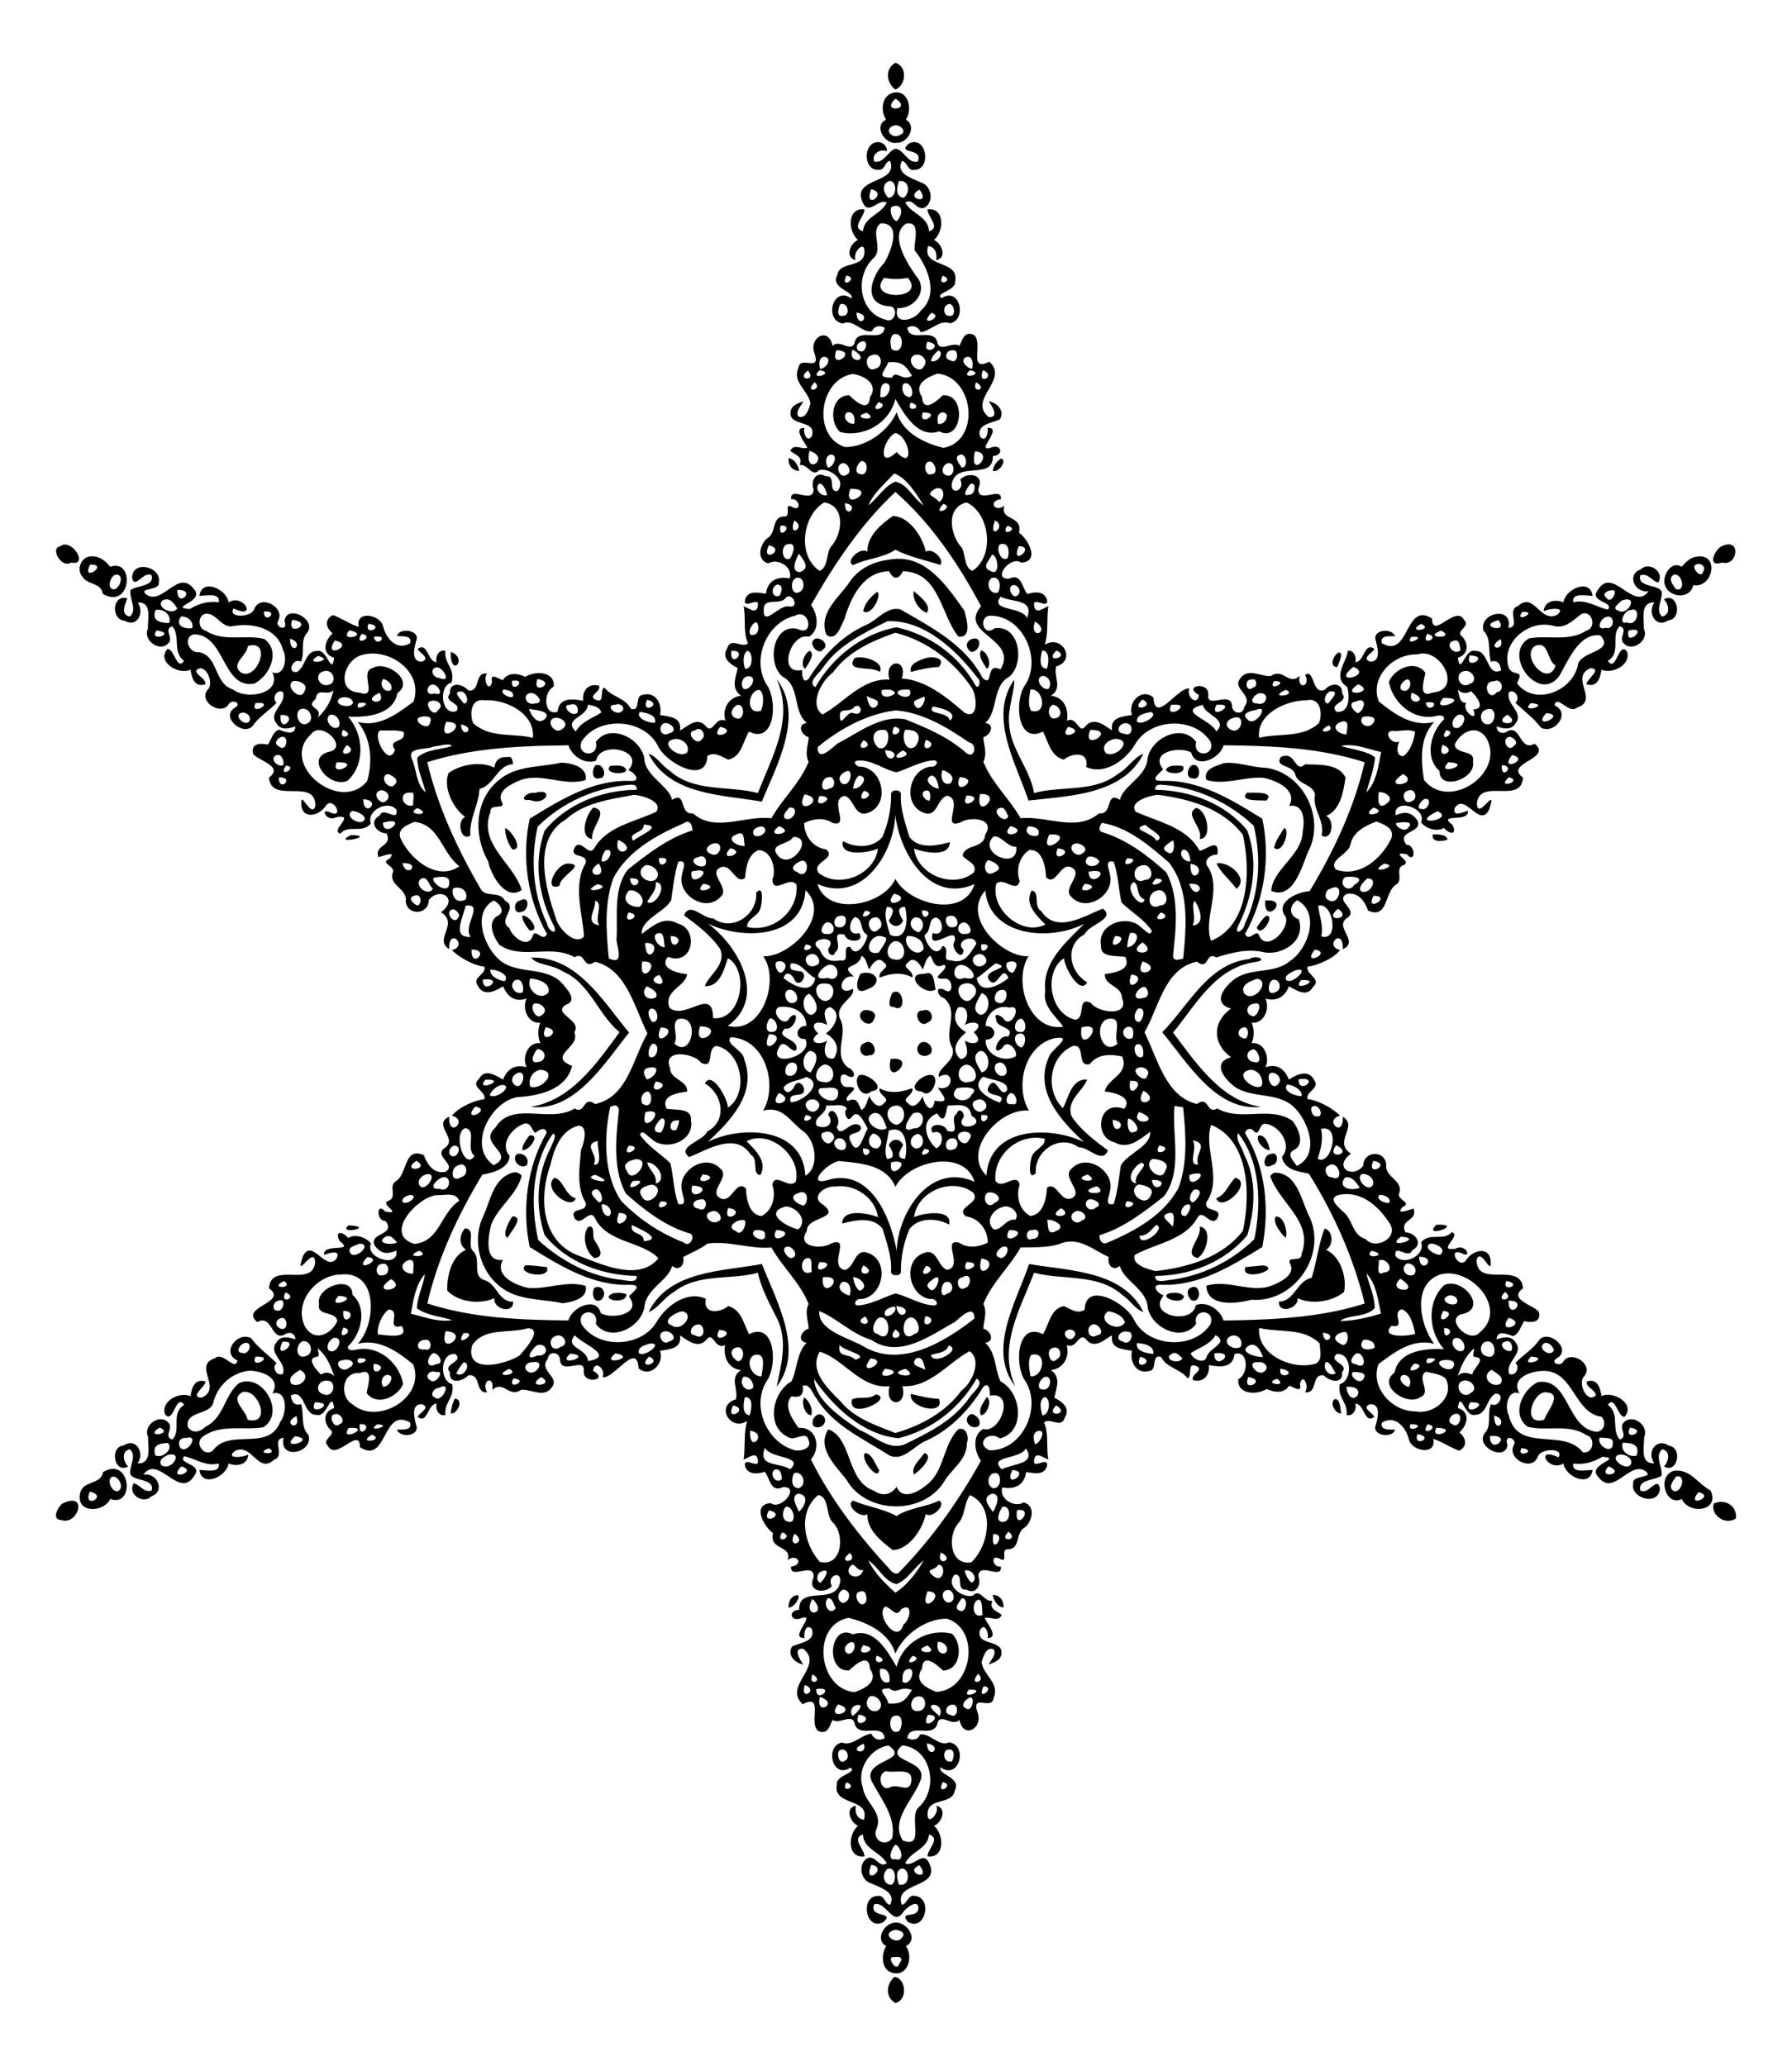 <?xml version="1.0" encoding="UTF-8"?>
<!DOCTYPE svg  PUBLIC '-//W3C//DTD SVG 1.1//EN'  'http://www.w3.org/Graphics/SVG/1.1/DTD/svg11.dtd'>
<svg width="1061pt" height="1223pt" version="1.1" viewBox="0 0 1061 1223" xmlns="http://www.w3.org/2000/svg">
<path d="m530.15 37.18c7.3 2.3 6.36 13.25-0.03 15.87-5.34-4-6.39-12.27 0.03-15.87z"/>
<path d="m527.71 55.29c9.61-3.62 13.05 9.17 8.63 15.55 6.81 3.76 1.12 14.08-5.49 13.72-6.97 1.09-13.92-10.05-6.2-13.73-3.27-4.81-2.77-13.2 3.06-15.54m2.44 3.16c-9.44 8.77 10.93 6.61 0 0m-1.21 15.99c-6.03 2.19-0.55 8.63 4.41 5.16 4.22-1.84-1.33-6.8-4.41-5.16z"/>
<path d="m518.37 84.28c3.46-0.8 6.85 1.57 6.8 5.25-3.95-1.69-9.3 1.57-7.58 6.06 5.51 1.54 8-6.06 12.55-7.55 5.17 0.49 7.44 9.27 13.27 7.55 3.42-8.46-12.97-3.94-5.28-10.62 10.49-5.27 13.78 15.67 3.04 15.61-4.04 0.54-3.98-5.03-7.2-5.25-3.83 7.62 6.07 10.19 11.25 12.68 6.29 1.74 8 11.4 2.32 14.86-4.95 2.22-7.15-6.25-11.56-2.93 3.65 6.72 13.67 8.11 14.08 17.06 7.16-2.34-0.97-8.75-0.89-12.98 10.33-1.43 9.89 13.07 3.81 18.05 4.68 2 7.94 10.74 1.29 11.9 0.71-3.65-0.48-7.82-4.75-8.31-4 13.23 18.71 7.94 15.99 20.88 0.89 5.59-12.63 7.02-7.96 9.99 10.57-7.07 15.33 12.59 5.07 14.86-6.4-2.34-11.19 4.36-17.49 5.27-1.51-3.32-4.67-4.6-7.94-2.65 1.28 9.27 14.89-0.23 17.68 8.14 1.19 7.07 8.72-0.19 13.18 2.58 1.79-3.47 2.73-8.91 8.47-6.53 6.09 4.59-3.76 22.49 9.22 15.89 12.01 10.83-13.13 22.56-0.33 32.81 6.45 0.53 1.88-6.69-0.03-9.34 4.98 0.86 9.75 5.63 6.59 10.73-4.8 2.27-14.14 2.86-11.62 10.4 3.71 3.35 4.78-2.6 4.36-5.42 9.87-0.32-8.07 15 2.15 11.69 6.01-2.38 7.83 4.66 1 5.01 0.3 15.28-22.38 1.71-24.45 17.29 0.23 6.44 8.3 2.26 5.08-3.24 3.46-4.54 14.9-3.83 10.76 5.18-0.48 9.75 14.1-1.85 13.37 6.34-7.71 0.93-3.86 8.16 2.07 3.91-2.98 8.92 11.14 5.45 8.64 15.97 5.64 3.92 12.56 17.08 1.3 17.69-6.38-4.63-17.72 10.31-7.08 9.46 7.39-3.59 7.68 5.95 10.71 9.11 4.3-1.4 10.04-1.92 11.69 3.49 0.71 6.19-8.6-2.75-7.67 3.49 0.84 5.47 5.36 1.28 8.44 0.26-1.15 7.73 0.16 15.44-2.11 22.81 10.08-6.41 18.98 9.22 6.77 12.8-1.9 5.71 4.21 12.82-3.21 17.41 7.55 0.47 10.83 7.87 9.53 14.77 6.17-3.17 6.96 8.76 11.16 3.04 5.15-5.81 11.89 0.43 15.55 2.7-1.25-8.04 6.25-8.1 11.82-9.2-2.76-7.66 6-16.25 12.71-10.27 0.81 16.37 14.89-6.75 21.26-5.32-2.04 4.98 4.84 10.57 5.66 3.79-9.98-5.44 6-8.35 5.54-0.28-1.24 9 13.04-2.42 14.01 6.47-0.11 4.89 6.63 6.13 7.26 0.89 5.92-7.05-7.67-10.63-2.23-17.01 4.48-6.32 12.2-0.83 17.96-1.28 7.47-5.16 10.48 6.09 17.15-0.17-1.82 8.63 6.78 6.66 3.19-0.62 5.94-3.44 3.77 12.1 11.62 8.94 3.22-4.22 10.78-4.53 10.28 2.23 4.49 5.25-8.61 5.89-3.27 10.79 7.85 0.83 7.85-9.21 6.26-14.77-9.22-5.75-0.11-14.91 0.4-21.41 3.64-0.43 5.22 3.79 4.43 6.8 5.46-0.13 5.09-12.08 11.19-7.94-0.22 2.18-8.3 5.58-2.43 7.58 6.6 0.18 4.52-8.04 3.41-12.19-2.56-6.76 9.5-8.06 11.38-2.8-3.05 0.02-9.25-0.79-7.82 4.16 16.61 9.4 13.32-25 29.67-14.67 0.07 13.03 14.28-8.76 19.1 1.01 3.68 3.43-4.33 6-2.05 8.91 4.76 4.23 5.02 11.24-1.77 13.33 1.7 11.35 4.12-6.21 10.55-4.03 8.01-0.36 6.48 15.57 15.07 11.52-0.32-3.6-2.07-6.52-6.01-5.17-2-6.1 0.54-13.38-4.43-18.38-2.88-10.7 17.74-15 14.76-1.62 7.64-0.6-1.47-10.56 5.75-13 9.5-8.67 13.01 10.34 23.11 5.24 5.96-4.7-4.73-4.01-7.97-2.03 0.36-6.23 6.92-7.36 11.7-5.35 1.19-8.04 15.85-14.43 17.28-3.84-3.71-0.03-12.57-2.2-11.47 3.81 7.61-1.97 13.63 2.83 20.43 4.33 4.36-4.73-11.57-4.37-5.84-11.67 8.82-14.38 21.21 13.16 30.03 0.75-8.33 1.39-13.09-9.92-4.8-12.8 5.07-5.11 14.41 1.36 10.53 7.69-3.64-0.71-5.96-5.77-10.58-4.35-2.13 7.41 10.51 5.23 12.6 9.74 0.75 4.87-4.18 11.08 0.37 14.77 5-1.19 3.9-7.3 0.93-10.19 8.09-4.71 11.38 11.64 2.49 12.48-7.29 4.78-12.52-4.55-8.09-10.68-8.77-0.26-6.04 9.93-6.22 15.68 3.28 6.96-7.23 14.14-12.09 8.37-3.16-3.27 3.23-8.08-2.2-9.98-5.75 5.53 1.21 15.45-7.05 20.53 4.84 7.5 6.4-12.28 11.36-5.39 2.44 7.62-8.48 13.43-15.14 10.63-0.71 4.71-2.31 10.72-8.98 8.62 0.38-3.18 9.9-9.34 2.29-9.5-12.55 5.76 5.69 18.92-7.82 23.33-4.86 4.19-11.74-8.15-13.32-1.39 10.16 4.6-0.19 17.56-8.05 13.21-4.23-5.69-10.05-9.8-15.07-14.69 3.07-2.68-0.23-8.3-3.71-6.36-2.64 6.78 8.98 12.04 3.86 18.45-2.64 4.44-7.44 3.21-11.32 1.9-0.09 3.28 3.43 4.92 6.05 3.08 8.31-4.94 7.47 12.25 16.54 7.18 11.01 9-18.78 11.45-6.94 20.03-1.06 16.17-25.55-0.08-27.3 15.22 0.29 11.31 12.61-12.37 7.21 3.78-5.74 11.42-14.15-10.61-20.41-0.9-1.22 5.62 5.02 2.17 7.84 1.61 1.19 7.25-18.71 1.12-9.13 8.25 3.1 6.14-1.73 5.83-5.05 1.82-4.27 2.66-11.03 0.17-13.51-3.25 3.72-8.85-16.68-14.88-15.07-4.26 5.53-2.21 9.14-2.15 12.93 3.16 3.32 7.66-12.87 5.76-6.56 14.34 5.76-0.07 5.51 11.75 0.23 5.61-11.1-1.96 3.81 4.45-1.9 6.39-5.49 1.99 0.19 8.65-4.29 11.52-7.14 4.09-4.56 20.74-16.68 15.5-1.92-5.4-5.74-11.17-12.62-9.92-7.45 4.08 6.74 8.93 0.69 13.9-9.24 5.43 7.39 14.08-3.08 18.81 0.69-13.43-11.72-2.05-1.62 0.53-3.45 4.6-12.32 8.87-19.32 9.89-0.94 4.7 8.86 7.35 3.3 11.9-3.39 6.45-9.82 2.09-14.24-0.35-2.59 6.53-7.44 9.12-13.97 7.3 3.02 5.68-0.87 15.22-8.09 14.22 1.55 3.91 1.55 8.26 0 12.18 7.28-0.99 11.06 8.56 8.13 14.27 6.79-2.37 11.22 0.86 13.92 7.24 4.94-3.14 11.8-6.4 15.21 0.77 3.07 4.56-5.33 6.27-4.25 10.79 7.17 0.86 15.54 5.99 19.33 9.85-10.11 2.57 2.23 14 1.61 0.6 9.49 5.84-6.12 14.72 4.85 21.89-11.02 8.07 1.02 15.27 7.26 7.11 0-8.73 12.71-9.51 13.64-0.75-1.14 7.71 10.22 9.31 7.65 16.95-1.96 4.06 8.16 5.53 2 8.28-4.69 5.15 3.97 1.56 6.49 0.93 2.77 7.52-8.62 6.08-4.83 14.08 6.03 0.09 10.87 7.08 4.13 10.51-2.31 5.97-10.82-4.44-10.05 3.34 4.56 6.34 18.04-0.03 15.24-8.07 5.39-6.07 13.26-0.3 18.14-5.91 6.26 1.85-9.64 11.59 2.22 9.78 5.82-3.4 10.58 6.3 3.3 2.59-8.12-3.33-1.24 10.09 2.95 4.18 3.93-6.26 14.71-8.67 14.55 1.61 0.41 7.52-6.04-9.48-8.3-1.78-0.19 17.12 26.19 0.71 27.46 16.8-8.88 6.58 5.65 9.73 9.36 13.92 1.61 6.68-4.55 6.46-8.7 5.61-2.05 2.96-3.01 7.72-6.59 8.83-3.39-1.14-9.43-3.98-9.73 1.94 3.88-1.31 8.68-2.55 11.32 1.9 5.12 6.4-6.51 11.67-3.85 18.45 3.46 1.96 6.78-3.73 3.7-6.38 4.42-4.78 10.37-8.11 14.07-13.62 5.55-6.55 19.51 5.22 10.66 10.7-4.82 2.64 1.91 5.61 3.81 1.79 4.89-6.7 18.14 2.35 12.11 9.03-4.06 4.18 2 16.7 7.03 11.12-0.73-3.45-5.95-4.55-5.48-8.05 6.42-2.17 8.08 4.08 8.75 8.65 7.09-3.47 20.48 4.89 13.57 12.29-3.97 0.01-5.68-13.24-9.76-7.06 7.23 5.14 1.79 14.93 7.04 20.45 5.35-1.87-0.97-6.7 2.19-9.92 4.97-5.81 15.43 1.56 12.19 8.58 0.2 5.31-2.71 15.87 5.99 15.42-4.82-7.01 1.58-15.31 8.76-10.38 8.44 1.29 4.73 16.92-2.92 12.24 2.75-2.99 3.99-9.04-1.07-10.2-4.74 3.95 0.25 10.41-0.4 15.64-3.72 2.94-14.36 2.02-12.55 8.88 4.92 2.72 9.95-8.87 11.54-1.51-0.24 10.94-17.81 6.37-15.78-2.83-0.8-5.24 13.04-2.78 7.07-7.31-9.4-6.02-18.76 15.43-27.7 3.63-7.49-7.59 15.34-11.01 2.38-12.02-5.39 3.18-10.96 4.85-17.31 4.02-1.01 5.96 7.78 3.81 11.5 3.78-1.43 10.59-16.08 4.19-17.28-3.84-8.91 5.49-17.47-10.45-2.95-3.63 3.7-5.75-10.7-5.57-12.28-0.22-3.58 8.88-18.36 1.02-14.17-6.98 2.56-3.87-6.31-7.18-3.72-0.09-1.4 10.06-19.37 0.93-13.41-7.11 4.42-4.67 1.1-11.58 3.67-17.06 4.73 2.59 8.7-6.87 2.46-6.17-5.34 2.94-4.79 12.81-12.22 12.49-5.91 1.22-8.31-15.14-9.91-4.05 7.74 2.35 5.72 10.1 0.94 14.47 3.93 3.1 5.04 8.28-0.2 10.8-5.3-1.9-9.92-5.31-15.3-7 2.23 10.19-13.26 7.34-14.46 0.02-1.93-7.09-8.08-14.36-15.96-9.64-1.31 4.83 4.78 3.98 7.75 4.19-0.9 5.22-14.19 3.75-11.29-2.89 1.13-4.16 3.2-12.39-3.4-12.2-5.87 1.99 2.21 5.4 2.43 7.58-6.1 4.13-5.73-7.81-11.19-7.94 0.97 3.31-1.29 7.75-5.19 6.74 0.91-7.61-5.47-9.89-4.06-18.2 7.93-2.2 7.32-18.89-1.84-17.92-5.34 4.93 7.79 5.52 3.26 10.8 0.72 7.34-7.39 5.53-10.91 1.85-7.58-1.01-3.25 11.08-11.09 9.99 2.85-3.53-1.36-11.93-2.95-4.88 1.27 5.66-3.38 1.97-6.38 0.98-2.93 4.79-8.84 4.12-13.29 1.97-5.76 3.68-17.72 3.41-16.84-5.81 6.46-3.08 5.93-17.74-2.3-14.84-0.74 8.44-8.78 7.78-15.19 6.47 0.83 5.7-2.86 10.67-9.39 8.92-1.48-3.47 7.17-5.97 2-8.3-5.74-2.46-2.1 5.8-5.11 7.28-4.28-5.67-12.35-6.07-15.7-12.62-6.13-2.03-2 7.82-6.99 8.23-7.7 2.22-11.75-5.51-10.27-11.91-5.56-1.06-13.1-1.14-11.79-9.18-3.76 1.76-9.75 8.36-14.86 3.05-4.71-6.33-5.76 5.62-12.04 2.74 2.09 6.91-2.01 14.18-9.33 14.73 6.15 4.48 3.35 10.16 2.04 16.4 4.44 2.28 9.84 6.12 6.17 11.77-1.81 6.72-8.55-0.13-12.25 2.85 2.98 7.18 1.11 14.62 2.56 22-3.08-1.02-7.6-5.22-8.44 0.26-0.93 6.24 8.38-2.7 7.67 3.49-1.78 6.01-7.94 4.21-12.42 3.66-0.99 7.88-6.83 10.43-14.1 9.09-2.05 6.71 6.98 12.26 12.69 8.9 7.21 1.8 5.19 11.45 0.4 14.99-5.21 2.71-2.29 12.62-9.61 12.76-5.06-0.54 0.58 8.78-4.98 5.57-5.79-2.97-4.36 5.37 0.69 4.66 0.66 8.18-12.64-3.06-13.38 5.56 2.03 5.41-1.34 11.26-7.13 8.06-6.66 0.53-0.88-9.33-6.88-8.85-5.98 6.58 4.88 14.12 10.8 12.43 4.23-4.63 6.71 3.99 11.55 3.05-2.1 5.16 2.5 5.87 5.52 8.34-2.01 4.74-7.06 0.53-10.11 1.93 1.36 2.89 8.85 11.78 1.72 11.75 0.95-3.16-1.78-9.36-4.47-4.74-2.87 9.82 14.24 5.23 12.62 14.34-0.36 3.66-4.54 4.99-7.48 6.11 1.25-2.8 4.59-5.6 3.06-8.89-4.45-2.13-6.39 4.3-7.26 7.56 0.94 7.61 10.93 12.42 7.13 20.96-0.88 7.97-13.08-2.67-9.74 8.19 4.18 9.77-8.32 16.89-10.48 4.9-4.28 4.65-11.73-5.05-13.24 2.72-2.82 8.32-16.38-1.16-17.66 8.11 2.88 1.57 6.19 1.2 7.49-2.09 5.82-1.27 11.11 7.57 17.28 4.55 11.39 1.83 6.01 22.68-5.12 14.84-1.6 4.51 12.68 5.79 8.42 13.89-1.49 8.84-16.58 3.39-16.05 14.34 0.17 6.51 7.55-1.68 5.07-5.51 6.56 1.33 3.51 9.99-1.29 11.92 6.06 4.99 6.51 19.47-3.81 18.05-0.1-4.22 8.07-10.71 0.87-12.95-0.6 8.67-10.83 9.9-14.06 17.04 4.54 2.8 10.8-8.03 14.17 0.04 7.21 15.23-21.45 10.67-16.18 24.58 3.23-0.52 3.54-6.3 7.92-5.27 10.49 1.29 5.78 21.61-4.46 15.29-5.38-6.87 6.01-1.38 6.32-8.08-0.13-5.87-7.51 0.17-8.94 2.27-6.08 9.32-10.2-6.78-17.23-4.49-3.42 8.46 12.97 3.93 5.28 10.62-10.5 5.27-13.78-15.67-3.04-15.61 4.04-0.55 3.98 5.03 7.2 5.25 3.83-7.62-6.08-10.21-11.25-12.68-6.29-1.74-8-11.4-2.32-14.86 4.94-2.23 7.15 6.25 11.56 2.93-3.66-6.72-13.67-8.11-14.08-17.06-7.17 2.33 0.97 8.74 0.89 12.98-10.33 1.42-9.89-13.07-3.81-18.05-4.68-2.01-7.94-10.75-1.29-11.9-0.71 3.65 0.48 7.81 4.75 8.31 3.99-13.24-18.71-7.95-15.99-20.88-0.89-5.59 12.63-7.03 7.96-9.99-10.57 7.06-15.33-12.59-5.07-14.86 6.4 2.34 11.19-4.36 17.49-5.27 1.51 3.32 4.67 4.6 7.94 2.65-1.29-9.28-14.89 0.23-17.68-8.14-1.19-7.07-8.74 0.17-13.18-2.58-1.78 3.47-2.75 8.89-8.47 6.53-6.09-4.59 3.76-22.49-9.22-15.89-12.02-10.83 13.13-22.56 0.33-32.81-6.46-0.54-1.88 6.69 0.03 9.34-4.98-0.87-9.76-5.63-6.59-10.73 4.79-2.28 14.14-2.87 11.62-10.4-3.71-3.36-4.79 2.59-4.36 5.42-9.88 0.32 8.07-15.01-2.15-11.69-6.01 2.38-7.84-4.67-1-5.01-0.3-15.28 22.37-1.71 24.45-17.29-0.23-6.44-8.31-2.28-5.08 3.24-3.46 4.54-14.91 3.82-10.76-5.18 0.48-9.76-14.1 1.85-13.37-6.34 7.7-0.94 3.86-8.16-2.07-3.91 2.98-8.93-11.15-5.45-8.64-15.97-5.64-3.92-12.57-17.09-1.3-17.69 6.38 4.63 17.72-10.31 7.08-9.46-7.4 3.59-7.68-5.95-10.71-9.11-4.3 1.39-10.05 1.91-11.69-3.49-0.72-6.19 8.6 2.75 7.67-3.49-0.84-5.47-5.36-1.29-8.44-0.26 1.15-7.73-0.16-15.44 2.11-22.81-10.08 6.4-18.99-9.23-6.77-12.8 1.9-5.72-4.21-12.82 3.21-17.41-7.55-0.47-10.84-7.88-9.53-14.77-6.17 3.16-6.96-8.76-11.16-3.04-5.16 5.8-11.89-0.43-15.55-2.7 1.25 8.04-6.25 8.1-11.82 9.2 2.76 7.66-6 16.24-12.71 10.27-0.81-16.37-14.89 6.74-21.26 5.32 2.03-4.98-4.85-10.57-5.66-3.79 9.98 5.43-6 8.34-5.54 0.28 1.24-9.01-13.04 2.42-14.01-6.47 0.11-4.9-6.64-6.14-7.26-0.89-5.92 7.05 7.67 10.62 2.23 17.01-4.48 6.32-12.2 0.83-17.96 1.28-7.48 5.16-10.48-6.09-17.15 0.17 1.56-9.33-6.92-5.92-3.06 1.31-7.4 0.82-3.21-11.15-11.12-10-3.51 3.69-11.63 5.48-10.9-1.85-4.53-5.28 8.59-5.87 3.26-10.8-9.17-0.97-9.77 15.72-1.84 17.92 1.41 8.31-4.97 10.59-4.06 18.2-3.91 1.01-6.17-3.43-5.19-6.74-5.47 0.13-5.1 12.07-11.19 7.94 0.22-2.18 8.3-5.59 2.43-7.58-6.61-0.19-4.52 8.04-3.41 12.19 2.55 6.75-9.5 8.06-11.38 2.8 3.04-0.03 9.24 0.79 7.82-4.16-16.62-9.4-13.32 25-29.67 14.67-0.07-13.03-14.29 8.75-19.1-1.01-3.69-3.43 4.32-6 2.05-8.91-4.76-4.23-5.03-11.25 1.77-13.33-1.7-11.35-4.13 6.21-10.55 4.03-8.01 0.36-6.48-15.57-15.07-11.52 0.32 3.6 2.07 6.52 6.01 5.17 1.99 6.1-0.54 13.38 4.43 18.38 2.88 10.7-17.74 15-14.76 1.62-7.64 0.6 1.47 10.56-5.75 13-9.5 8.67-13.01-10.34-23.11-5.24-5.96 4.7 4.72 4 7.97 2.03-0.37 6.23-6.92 7.36-11.7 5.35-1.2 8.03-15.86 14.43-17.28 3.84 3.71 0.03 12.56 2.19 11.47-3.81-7.62 1.97-13.63-2.83-20.43-4.33-4.37 4.72 11.57 4.37 5.84 11.67-8.82 14.38-21.21-13.16-30.03-0.75 8.32-1.4 13.08 9.91 4.8 12.8-5.07 5.11-14.42-1.36-10.53-7.69 3.63 0.71 5.96 5.76 10.58 4.35 2.13-7.41-10.53-5.25-12.6-9.74-0.76-4.88 4.17-11.09-0.37-14.77-5 1.18-3.91 7.29-0.93 10.19-8.1 4.71-11.39-11.64-2.49-12.48 7.29-4.78 12.51 4.54 8.09 10.68 8.77 0.26 6.03-9.94 6.22-15.68-3.28-6.96 7.23-14.14 12.09-8.37 3.15 3.27-3.24 8.07 2.2 9.98 5.75-5.53-1.21-15.45 7.05-20.53-4.85-7.51-6.41 12.28-11.36 5.39-2.45-7.63 8.48-13.43 15.14-10.63 0.71-4.71 2.3-10.73 8.98-8.62-0.38 3.18-9.91 9.34-2.29 9.5 12.55-5.77-5.69-18.92 7.82-23.33 4.86-4.19 11.73 8.15 13.32 1.39-10.16-4.61 0.19-17.56 8.05-13.21 4.23 5.69 10.04 9.79 15.07 14.69-3.08 2.68 0.23 8.29 3.71 6.36 2.64-6.78-8.99-12.05-3.86-18.45 2.63-4.45 7.44-3.21 11.32-1.9 0.08-3.29-3.43-4.92-6.05-3.08-8.31 4.94-7.47-12.25-16.54-7.18-11.02-9.01 18.78-11.45 6.94-20.03 1.06-16.17 25.55 0.07 27.3-15.22-0.3-11.31-12.63 12.41-7.2-3.8 5.56-10.97 13.32 9.63 19.85 1.49 2.88-5.62-4.4-3.34-7.29-2.18-1.19-7.26 18.7-1.13 9.13-8.25-3.1-6.14 1.73-5.84 5.05-1.82 4.27-2.67 11.03-0.17 13.51 3.25-3.72 8.84 16.67 14.87 15.07 4.26-5.54 2.21-9.14 2.15-12.93-3.16-3.32-7.66 12.86-5.77 6.56-14.34-5.77 0.06-5.51-11.76-0.23-5.61 11.09 1.95-3.81-4.45 1.9-6.39 5.48-1.99-0.2-8.65 4.29-11.52 7.14-4.09 4.56-20.74 16.68-15.5 1.91 5.4 5.74 11.17 12.62 9.92 7.45-4.09-6.74-8.94-0.69-13.9 9.23-5.44-7.39-14.08 3.08-18.81-0.7 13.42 11.72 2.04 1.62-0.53 3.45-4.61 12.32-8.87 19.32-9.89 0.94-4.71-8.86-7.35-3.3-11.9 3.38-6.47 9.82-2.09 14.24 0.35 2.58-6.54 7.43-9.13 13.97-7.3-3.03-5.68 0.86-15.23 8.09-14.22-1.56-3.92-1.56-8.27 0-12.18-7.28 0.99-11.06-8.56-8.13-14.27-6.8 2.36-11.22-0.87-13.92-7.24-4.94 3.14-11.82 6.38-15.21-0.77-3.08-4.57 5.32-6.27 4.25-10.79-7.17-0.86-15.54-6-19.33-9.85 10.11-2.57-2.23-14.01-1.61-0.6-9.49-5.84 6.12-14.73-4.85-21.89 11.01-8.07-1.02-15.27-7.26-7.11 0 8.73-12.72 9.5-13.64 0.75 1.14-7.71-10.22-9.31-7.65-16.95 1.96-4.07-8.17-5.53-2-8.28 4.68-5.16-3.97-1.56-6.49-0.93-2.77-7.52 8.61-6.09 4.83-14.08-6.03-0.1-10.88-7.08-4.13-10.51 2.31-5.97 10.81 4.43 10.05-3.34-4.57-6.34-18.04 0.03-15.24 8.07-5.39 6.07-13.26 0.3-18.14 5.91-6.26-1.85 9.63-11.59-2.22-9.78-5.83 3.39-10.58-6.29-3.3-2.59 8.11 3.33 1.23-10.09-2.95-4.18-3.94 6.25-14.71 8.67-14.55-1.61-0.41-7.52 6.03 9.47 8.3 1.78 0.18-17.13-26.19-0.71-27.46-16.8 8.88-6.57-5.66-9.74-9.36-13.92-1.62-6.69 4.55-6.46 8.7-5.61 2.05-2.97 2.99-7.74 6.59-8.83 3.39 1.14 9.42 3.97 9.73-1.94-3.88 1.31-8.69 2.54-11.32-1.9-5.13-6.41 6.51-11.67 3.85-18.45-3.47-1.97-6.79 3.72-3.7 6.38-4.43 4.77-10.38 8.1-14.07 13.62-5.55 6.54-19.51-5.23-10.66-10.7 4.82-2.65-1.92-5.62-3.81-1.79-4.89 6.69-18.15-2.36-12.11-9.03 4.06-4.18-2.01-16.7-7.03-11.12 0.72 3.44 5.95 4.54 5.48 8.05-6.43 2.16-8.08-4.08-8.75-8.65-7.09 3.46-20.48-4.89-13.57-12.29 3.96-0.02 5.67 13.23 9.76 7.06-7.24-5.15-1.79-14.94-7.04-20.45-5.36 1.86 0.97 6.69-2.19 9.92-4.97 5.81-15.43-1.56-12.19-8.58-0.21-5.32 2.71-15.87-5.99-15.42 4.06 6.12-0.27 14.88-7.62 10.89-8.47-0.77-7.63-15.87 1.38-13.39-0.88 3.16-4.57 9.45 1.47 10.84 4.74-3.96-0.26-10.42 0.4-15.64 3.71-2.96 14.36-2.02 12.55-8.88-4.92-2.73-9.96 8.86-11.54 1.51 0.24-10.95 17.8-6.37 15.78 2.83 0.79 5.23-13.05 2.77-7.07 7.31 9.4 6.02 18.76-15.43 27.7-3.63 7.49 7.59-15.35 11-2.38 12.02 5.38-3.18 10.95-4.86 17.31-4.02 1-5.97-7.78-3.81-11.5-3.78 1.42-10.59 16.08-4.2 17.28 3.84 8.9-5.49 17.47 10.44 2.95 3.63-3.71 5.75 10.7 5.57 12.28 0.22 3.58-8.88 18.36-1.02 14.17 6.98-2.56 3.87 6.29 7.15 3.72 0.09 1.39-10.07 19.37-0.93 13.41 7.11-4.42 4.66-1.1 11.58-3.67 17.06-4.73-2.6-8.71 6.87-2.46 6.17 5.34-2.94 4.79-12.81 12.22-12.49 5.9-1.22 8.3 15.13 9.91 4.05-7.74-2.35-5.73-10.11-0.94-14.47-3.93-3.1-5.05-8.28 0.2-10.8 5.29 1.88 9.92 5.31 15.3 7-2.23-10.19 13.26-7.34 14.46-0.02 1.93 7.08 8.08 14.35 15.96 9.64 1.3-4.84-4.78-3.99-7.75-4.19 0.88-5.24 14.19-3.75 11.29 2.89-1.13 4.15-3.2 12.38 3.4 12.2 5.87-2-2.21-5.4-2.43-7.58 6.09-4.14 5.72 7.81 11.19 7.94-0.98-3.32 1.28-7.76 5.19-6.74-0.92 7.82 5.95 10.05 3.62 18.87-8.04 1.65-6.19 19.86 2.91 16.85 3.45-5.21-8.19-5.05-3.9-10.39-0.37-7.35 7.53-5.92 10.91-1.85 7.6 0.96 3.26-11.09 11.11-10-2.86 3.53 1.35 11.93 2.94 4.88-1.28-5.66 3.37-1.98 6.38-0.98 2.92-4.8 8.84-4.13 13.29-1.97 5.75-3.68 17.72-3.41 16.84 5.81-6.46 3.08-5.93 17.73 2.3 14.84 0.73-8.44 8.78-7.79 15.19-6.47-0.83-5.7 2.85-10.68 9.39-8.92 1.48 3.47-7.18 5.97-2 8.3 5.73 2.46 2.09-5.81 5.11-7.28 4.28 5.67 12.35 6.07 15.7 12.62 6.13 2.02 2-7.82 6.99-8.23 7.7-2.22 11.74 5.5 10.27 11.91 5.55 1.06 13.1 1.14 11.79 9.18 3.75-1.76 9.74-8.36 14.86-3.05 4.71 6.33 5.75-5.62 12.04-2.74-2.1-6.92 2.01-14.18 9.33-14.73-6.15-4.49-3.35-10.17-2.04-16.4-4.44-2.28-9.84-6.12-6.17-11.77 1.81-6.73 8.55 0.13 12.25-2.85-3-7.19-1.1-14.62-2.56-22 3.08 1.02 7.59 5.21 8.44-0.26 0.93-6.24-8.39 2.7-7.67-3.49 1.78-6.01 7.93-4.22 12.42-3.66 0.99-7.89 6.82-10.44 14.1-9.09 2.05-6.72-6.98-12.26-12.69-8.9-7.22-1.8-5.2-11.46-0.4-14.99 5.2-2.72 2.29-12.62 9.61-12.76 5.05 0.54-0.58-8.78 4.98-5.57 5.79 2.97 4.36-5.38-0.69-4.66-0.66-8.18 12.63 3.06 13.38-5.56-2.04-5.43 1.34-11.26 7.13-8.06 6.65-0.54 0.87 9.32 6.88 8.85 5.98-6.58-4.88-14.12-10.8-12.43-4.23 4.62-6.71-3.99-11.55-3.05 2.1-5.17-2.5-5.88-5.52-8.34 2-4.74 7.06-0.53 10.11-1.93-1.37-2.91-8.85-11.78-1.72-11.75-0.96 3.16 1.77 9.36 4.47 4.74 2.87-9.82-14.25-5.23-12.62-14.34 0.35-3.66 4.53-5 7.48-6.11-1.26 2.79-4.6 5.59-3.06 8.89 4.44 2.13 6.39-4.31 7.26-7.56-0.94-7.61-10.93-12.43-7.13-20.96 0.88-7.97 13.07 2.66 9.74-8.19-4.18-9.77 8.32-16.9 10.48-4.9 4.28-4.65 11.72 5.05 13.24-2.72 2.82-8.32 16.38 1.16 17.66-8.11-2.89-1.58-6.19-1.2-7.49 2.09-5.82 1.27-11.11-7.57-17.28-4.55-11.39-1.83-6.01-22.68 5.12-14.84 1.59-4.52-12.68-5.79-8.42-13.89 1.49-8.84 16.58-3.39 16.05-14.34-0.17-6.51-7.56 1.68-5.07 5.51-6.57-1.34-3.52-9.99 1.29-11.92-6.06-4.99-6.51-19.47 3.81-18.05 0.1 4.22-8.08 10.7-0.87 12.95 0.6-8.68 10.82-9.9 14.06-17.04-4.54-2.8-10.81 8.02-14.17-0.04-7.21-15.23 21.45-10.68 16.18-24.58-3.15 0.06-2.85 5.31-6.47 5.14-8.87 1.24-9.97-14.12-2.18-16.17m8.05 22.88c-4.63 1.94-3.43 7.13-0.42 9.97 5.43-0.26 5.21-10.57 0.42-9.97m5.8 0.09c-1.28 3.67-2.28 9.06 2.78 9.88 4.25-3.03 3.25-10.99-2.78-9.88m-16.37 4.76c-5.15 12.99 10.64 2.59 0 0m28.56 0.27c-9.85 5.1 7.55 9.74 0 0m-16.42 10.14c-1.61 1.71 0.04 7.83 2.9 8.54 3.84-3.65 4.08-11.21-2.9-8.54m-6.56 9.78c-6.72 5.09 2.02 14.98-4.42 20.81-11.27 10.69-8.34 32.43 7.49 36.3 5.93 2.44 7.97-8.6 1.32-7.99-15.67-1.94-9.52-18.52-2.23-25.72 3.97-6.76 10.69-23.71-2.16-23.4m15.16 0.13c-10.48 6.49 0.5 23.52 5.93 31.22 7.36 8.31-1.07 19.55-11.19 18.85-2.77 10.68 10.52 7.25 13.69 1.65 11.33-9.63 4.15-26.34-3.51-35.85-0.65-4.61 4.21-17.33-4.92-15.87m-35.37 30.74c-4.55 8.64 7.7 1.72 0 0m56.97 0.16c-4.13 7.19 7.6 2.76 0 0m-34.71 1.23c-11.49 13.56 25.53 13.56 14.04 0-4.55 1-9.49 1-14.04 0m-26.21 15.83c-0.74 2.31-2.49 7.43 1.73 6.68 4.93 0.24 3.06-8.97-1.73-6.68m64.08-0.18c-3.41 1.02-2.91 7.2 0.65 6.86 4.48 1.23 3.14-8.28-0.65-6.86m-54.27 4.96c0.56 10.69 9.97 1.32 0 0m44.39 0.11c-8.72 9.31 8.23 2.5 0 0m-22.85 12.99c-2.01 2.34-1.48 5.77-0.78 8.51 7.9 4.93 8.1-11.71 0.78-8.51m-18.26 4c-3.01 0.39-4.55 5.1-1.13 5.77 3.55 1.41 5.34-6.99 1.13-5.77m38.74 0.09c-4.07 9.96 11.56 2.15 0 0m-53.88 5.09c-4.62 12.7 13.85 0.59 0 0m9.59-0.39c-3.63 9.35 12.27 7.07 0 0m50.78 0.57c-2.02 1.56-4.04 3.69-4.32 6.34 4.04 1.04 8.05-5.19 4.32-6.34m8.66-0.11c-3.93-0.58-6.11 5.04-1.56 5.86 4.3 3.06 5.53-6.45 1.56-5.86m-47.8 2.83c-5.54 0.67-3.28 10.78 1.78 8.01 5.28-0.94 3.86-10.32-1.78-8.01m25.03-0.08c-6.24 3.01 2.47 12.53 5.5 6.76 2.98-3.55-1.65-8.16-5.5-6.76m-54.14 1.1c-2.87 1.22-2.19 4.62-1.85 7.07 4.39-0.01 7.59-7.48 1.85-7.07m85.05 0.01c-4.66 1.64-0.14 6.78 3.12 7.06 0.8-2.6 0.42-7.75-3.12-7.06m-46.4 3.19c-2.96 6.56-7.12 9.01 2.05 9.13 2.62-5.2 5.73 2.6 11.94-1.14-3.96-6.4-6.17-8.55-13.99-7.99m-47.67 4.9c-7.66 5.83 5.82 6.78 0 0m7.02-0.25c-7.39 6.69 10.03 1.99 0 0m89.02 0.02c-7.18 6.08 9.91 2.39 0 0m7.59 0.01c-3.71 9.85 8.54 3.36 0 0m-77 2.23c-20.12 3.14-24.31 36.97-4.63 43.3 12.43 0.08 25.68-9.37 30.56-20.67 3.55 12.42 16.71 18.44 27.68 21.16 22.22-4.07 18.32-41.9-3.48-44.01-6.08 2.13-14.48 6.18-9.16 13.91 0.51 9.81 8.96 2.17 12.38-1.07 14.47-0.83 11.35 28.43-2.22 21.38-12.9 4.43-21.02-10.78-25.94-19.17-3.77 15.02-19.47 22.94-32.78 19.54-6.6-6.02-5.37-21.6 5.35-21.77 3.39 3.29 11.85 10.88 12.38 1.09 5.46-7.72-3.73-12.83-10.14-13.69m-22.63 4.92c-6.98 7.3 5.5 4.35 0 0m95.61 0.03c-3.21 7.11 7.76 4.46 0 0m-54.61 0.75c-2.58 1.6-1.7 5.46-2.26 7.82 5.41 2.16 8.55-9.49 2.26-7.82m11.87 0.07c-1.76 1.02-0.92 6.44 1.48 7.31 5.91 3.44 3.47-9.62-1.48-7.31m-14.94 10.91c-7.15 7.92 7.96 2.48 0 0m19.01 0.26c-3.36 6.99 8.85 2.57 0 0m-37.91 5.94c-3.09 2.93 0.93 7.08 4.3 6.64 0.95-3.01-0.23-7.89-4.3-6.64m11.81 0.07c-11.54 3.28 8.86 5.75 0 0m33.15-0.09c-3.08 9.34 12.34-0.47 0 0m11.2-0.05c-2.94 0.96-2.46 4.29-2.16 6.71 4.58 1.29 8.05-7.32 2.16-6.71m-27.35 12.12c-8.01 4.04-10.65 22.08 0.66 11.35 10.98 11.61 7.74-9.34-0.66-11.35m-50.91 10.61c-3.47 15.67 13.33 4.1 0 0m98 0.32c-3.95 17.8 12.64 0.58 0 0m-85.98 1.98c-2.94 1.5-2.5 5.13-1.16 7.58 3.72 0.09 6.67-8.59 1.16-7.58m77.2-0.05c-4.29 1.41-0.45 5.21 0.89 7.61 4.09 0.34 3.02-8.6-0.89-7.61m-58.33 3.74c-2.59 1.3-4.99 7.38-0.78 7.77 4.24 1.72 5.48-7.47 0.78-7.77m40.01 0.37c-4.15 0.48-2.34 9.28 1.49 7.4 4.43-0.07 1.57-8.17-1.49-7.4m-51.69 1.08c-4.48 1.41-1.13 9.54 2.72 6.75 3.97-1.52 0.41-8-2.72-6.75m62.8-0.13c-3.26 0.82-4.71 6.25-0.76 7.2 4.65 1.77 5.82-7.93 0.76-7.2m-31.81 6.07c-5.47 5.99-12 11.22-15.33 18.87 5.72-4.23 9.32-11.32 16.02-14.04 7.4 1.58 10.61 10.11 16.69 14.06-4.2-6.76-10.02-16.23-17.38-18.89m-44.39 5.96c-3.19 2.86 0.74 7.88 4.71 6.91-0.63-2.49-2.03-6.88-4.71-6.91m89.6 0.22c-1.58 1.57-5.74 7.97-1.02 6.4 3.9 0.49 4.72-7.87 1.02-6.4m-71.15 2.92c-5.53 14.41 17.18-0.36 0 0m50.15 0.01c-6.67 4.07-0.59 3.81 2.34 7.75 3.93-1.91 3.33-10.16-2.34-7.75m-23.51 1.86c-20.42 18.99-36.21 42.78-49.96 66.93 4.04 5.42 5.26 15.1-1.34 18.78-10.44-2.87-19.18 22.72-3.91 19.72-0.16 2.81 0.34 8.56 3.85 5.18 8.06-13.23 19.18-25.09 33.43-31.64 6.93-2.66 12.79-11.47 20.89-9.46 18.33 10.62 38.41 20.84 48.61 40.54 6.79 6.24 1.38-9.75 10.64-4.97 10.98-18.45-25.46-20.97-11.49-37.39-13.07-24.68-29.75-49.45-50.72-67.69m-42.11 6.16c-12.68 7.34-16.44 31.15-2.89 40.5 5.27-1.73 3.89-9.93 6.72-14.17 6.94-7.29 9.11-24.26-3.83-26.33m84.22 0c-12.66 3.14-9.6 19.63-2.77 26.9 2.32 4.23 1.32 12.01 6.36 13.6 13.6-9.2 9.93-34.36-3.59-40.5m-72.01 0.47c0 10.56 9.45 1.21 0 0m58.25 0.42c-7.75 8.28 7.53 2.23 0 0m-88.21 9.86c-4.11 10.72 7.46 4.18 0 0m118.76-0.05c-4.39 12.77 7.55 3.29 0 0m-126.92 3.08c-1.92 9.82 8.93-0.89 0 0m134.25 0.06c-4.82 7.2 8.25 1.94 0 0m-130.05 10.96c-4.23 0.57-3.68 10.32 1.24 8.59 2.04-2.53 4.53-10.12-1.24-8.59m125.88-0.01c-2.85 1.9 0.18 10.98 4.4 8.21 1.33-3.67 0.69-9.63-4.4-8.21m-137.02 0.65c-5.21 11.21 10.87 2.42 0 0m148.02 0.46c-5.47 12.95 10.67 0.16 0 0m-130.18 4.52c-1.78 3.05-5.24 10.81 0.57 10.82 6.41-2.1 2.16-7.3-0.57-10.82m114.34 0.48c-1.44 3.29-6.43 7.4-1.14 9.61 6.39 3.97 4.7-9.44 1.14-9.61m-116.02 13.86c-4.08 1.54-2.8 11.02 1.98 8.29 4.01-1.53 2.8-9.83-1.98-8.29m115.99-0.06c-4.2 2.54-1.6 10.1 3.45 8.75 2.06-3.22 1.55-9.89-3.45-8.75m-127.12 3.89c-4.14 1.44-3.5 8.47 1.38 6.67 1.23-2.47 2.51-6.23-1.38-6.67m139.87 0.31c-4.6 0.65-0.39 9.61 2.79 5.77 2.17-2.27-0.45-5.92-2.79-5.77m-495.09 2.93c-0.33 11.61 12.04-0.41 0 0m849.41 0.18c-2.42-0.08-6.44 2.2-3.3 4.44 2.7 4.59 7.58-5.27 3.3-4.44m-488.76 4.02c-3.69 5.79-13.54-0.74-13.48 7.74-0.16 10.36 9.12-3.64 15.24-2.15 5.94 1.08 2.09-8.01-1.76-5.59m126.8-0.2c-6.7 8.68 12.5 5.57 15.61 12.61 4.67-11.65-9.37-9.1-15.61-12.61m-496.04 2.15c-4.67 3.56 5.5 9.47 8.56 4.78-1.9-2.81-4.29-6.86-8.56-4.78m863.63 0.19c-1.35 1.62-6.08 4.56-2.18 5.77 6.03 3.91 12.9-9.72 2.18-5.77m-867.97 5.56c-2.44 6.85 3.12 7.51 8.1 7.71 1.63-5.16-3.7-8.74-8.1-7.71m873.45 0.03c-3.88-0.36-7.79 9.26-2.23 7.2 6.2 3.33 8.67-9.63 2.23-7.2m-809.3 0.91c0.19 8.24 9.76-1.04 0 0m745.13 0.12c-5.54 7.37 10.24-0.38 0 0m-779.07 1.08c-5.3 0.3-5.51 8.97-0.53 10.06 10.52 7 23.43 2.07 34.74 4.93 10.11 7.37 2.92 22.24-6.04 26.45-18.99 3.19-16.91-29.14-35.74-29.21-6.52 1.7-3 11.32 3.08 10.56 11.77 2.33 8.71 18.59 20.13 22.09 8.21 6.42 29.14 2.57 23.34-10.18 7.27 2.91 9.07-8.66 6.22-13.37-3.31-12.86-18.04-16.06-29.42-13.95-6.78 1.46-9.72-7.48-15.78-7.38m814.26 0.06c-5 3.66-9.76 9.14-16.7 7.2-14.24-4.08-31.01 9.37-26.76 24.15 2.04 6.59 10.01 0.63 5.08 9.76 10.15 13.73 32.64 4.96 35.96-10.25 0.8-8.97 22.35-7.95 13.5-17.98-12.35-1.98-19.07 14.66-24.38 23.95-12.24 16.59-34.08-12.74-18.03-22.22 11.14-2.13 23.73 2.15 34.04-4.61 6.21-1.52 3.65-12.16-2.71-10m-465.98 1.23c-17.21 4.09-26.15 27.07-16 41.72 5.79 9.52 4.12 34.38-11.1 26.82-3.85 6.45-4.42 14.85-12.27 16.61-3.82-1.66-8.31-5.01-12.41-2.11-0.39 17.32-24.91 3.84-29.27-6.14-8.44-16.33-35.4-17.75-45.23-2.42-3.09 8.94 10.71 9.62 8.5 0.19 7.97-11.21 26.2-2.65 28.65 9.4 0.33 10.95 14.88 16.54 16.46 24.89 8.8-5.64 3.93 9.1 12.44 7.98 12.95 11.6 30.82 1 46.41 2.91 6.56-11.71 17.09-20.9 22.03-33.48-2.42-4.77-0.32-9.6 0.09-14.48-4.38-1.22-7.27-7.63-1.12-8.46-8.63-6.96-3.72-21.99-14.39-27.42-9.5-7.82-5.79-31.35 8.6-28.34 10.42 5.39 7.54-12.7-1.39-7.67m115.24-0.02c-6.61 0.76-3.59 12.85 3.03 7.4 14.78-2.33 18.21 20.45 8.82 28.63-10.44 5.48-6.41 20.47-14.28 27.41 6.05 0.95 3.08 7.25-1.22 8.47 0.39 4.88 2.49 9.71 0.08 14.48 4.94 12.58 15.47 21.78 22.04 33.48 15.61-1.67 33.28 8.49 46.41-2.92 8.5 1.13 3.63-13.62 12.43-7.97 1.5-8.12 15.43-13.6 16.28-24.04 1.77-12.57 20.64-21.66 28.84-10.25-2.22 9.43 11.58 8.75 8.49-0.19-9.68-15.14-36.07-13.91-44.81 1.85-5.78 9.46-17.98 18.11-28.83 13.15 1.85-9.29-8.04-8.51-13.29-4.33-7.58-2.17-8.8-9.53-12.24-16.62-15.25 7.57-16.88-17.34-11.11-26.81 11.25-15.64-0.95-42.55-20.64-41.74m-478.62 0.49c-3.82 5.31 2.01 7.51 6.64 6.8 1.18-3.8-3.06-7.3-6.64-6.8m844.26 0.1c-3.97 0.6-6.96 8.54-0.86 6.52 5.46 1.66 5.81-7.75 0.86-6.52m-778.45 1.87c-3.66 10.97 13.91 1.56 0 0m352.38 0.78c-14.23 7.1-29.4 14.38-38.53 28.02-1.96 3.02-9.01 7.94-4.12 11.02 10.29-17.92 27.6-31.58 48.06-35.49 19.58 4.37 36.81 16.64 46.69 34.26 2.1 3.45 3.68-2.95 1.3-4.25-12.52-16.49-31.73-34.62-53.4-33.56m361.85-0.62c-13.8 3.39 6.81 8.62 0 0m-439.66 1.22c-3.15 0.7-6.02 9.02-1 7.36 3.38-0.61 2.77-7.36 1-7.36m165.21-0.45c-3.76 11.77 10.14 6.17 0 0m-394.59 1.34c-3.16 7.99 10.75 1.46 0 0m623.23 0.05c-9.86 5.75 8.38 3.7 0 0m-748.77 3.93c-5.06 7.44 12.77 1.64 0 0m114.35-0.14c-7.39 7.4 13.05 3.11 0 0m646.27 0.19c-12.31 4.68 9.8 5.07 0 0m110.99-0.02c-2.51 10.99 13.26-3.09 0 0m-434.1 1.28c-13.96 4.92-27.99 11.15-37 23.55-6.77 4.93-14.35 18.85-6.21 24.88 12.86-6.85 23.4-21.65 39.78-20.68-3.88-11.81 11.08-13.37 7.23-0.64 14.18 0.9 26.54 11.04 37.21 20.3 8.45 4.45 7.22-9.9 4.38-14.47-10.69-16.11-26.72-28.09-45.39-32.94m-316.01 0.67c-5.42 8.29 8.77 1.78 0 0m630.97-0.07c-4.85 7.83 8.88 2.53 0 0m-623.81 1.87c1.53 7.14 10.07-1.71 0 0m614.17 0.13c-4.41 6.56 11.21-1.43 0 0m-663.73 0.93c0.04 10.98 9.26 2.9 0 0m716.72 0.27c-9.47 5.8 3.12 7.62 0 0m-690.24 0.84c-7.81 11.85 12.96 2.45 0 0m663.07 0.01c-6.65 0.94-0.82 9.58 3.51 5.67-0.5-1.98-0.55-6.39-3.51-5.67m-714.52 3.2c-0.38 5.77-10.2 10.28-4.52 15.44 9.72 6.47 19.53-19.69 4.52-15.44m762.17-0.09c-9.02 6.02 7.66 25.24 12.1 11.71-5.31-3.1-3.84-14.79-12.1-11.71m-475.84 2.91c-1.51 11.49 10.65-0.31 0 0m9.23 0.12c-2.74 2.12-2.27 7.26-1.25 10.49 5.3 0.76 4.8-10.83 1.25-10.49m174.79-0.33c-0.96 3.4-2.6 10.86 2.8 10.82 0.93-3.35 1.96-10.41-2.8-10.82m8.34 0.08c-8 8.07 9.03 3.99 0 0m-410.16 2.41c-11.6 2.02-17.15 21.89-2.34 22.56 11.47 3.83-0.61-12.68 7.7-14.6 7.99-4.85 25.18 7.52 14.66 14.83-2.54 13.22-18.63 14.44-29.27 13.95 9.55 10.73 10.14 28.31-0.18 37.89-10.22 4.98-25.53-12.88-11.62-16.94 13.02-2.11-3.95-19.38-10.25-10.37-19.01 17.72 17.58 47.2 33.38 27.59 3.37-11.59 2.52-25.22-5.55-35.03 12.81 3.39 23.48-4.97 32.97-11.97 6.15-17.31-13.65-31.71-29.5-27.91m623.82-0.08c-13.96-0.67-28.43 13.54-22.75 27.82 9 7.32 20.09 15.42 32.78 12.16-8.82 9.55-7.87 22.6-6.01 34.35 14.57 18.46 47.69-3.48 37.34-24.05-5.76-10-15.94-4.31-19.17 3.13 0.82 6.27 12.32 2.59 10.77 10.05 2.31 10.03-19.88 17.86-19.74 5.52-9.17-7.94-5.27-23.2 2.72-30.67-0.14-3.71-5.04-1.59-7.35-1.43-13.08 1.19-23.57-9.87-25.38-20.74 3.18-7.6 15.4-13.57 21.6-5.32-0.75 4.54-4.52 15.41 4.14 11.77 18.5-1.44 4.87-27.3-8.95-22.59m-650.72 0.84c-10.45 5.9 11.19 3.16 0 0m681.85-0.31c-3.8 9.76 12.91 0.51 0 0m-612.08 7.15c-4.06 1.11-1.74 6.16 1.7 6.18 8.49 3.59 1.83-7.31-1.7-6.18m543.1-0.34c-14.18 11.51 12.65 4.93 0 0m-608.96 2.48c-6.93 1.1-3.69 9.78 2.15 8.18 5.53-1.19 2.88-9.32-2.15-8.18m674.89 0.01c-6.85 0.95-3.04 11.22 2.78 7.67 5.66-1.56 1.74-8.63-2.78-7.67m-424.02 3.04c-3.7 0.12-5.02 4.89-2.92 7.54 4.16 1.33 8.67-7.52 2.92-7.54m173.89-0.14c-4.75 1.56-0.1 8.7 3.67 7.68 2.37-3 0.34-7.89-3.67-7.68m-390.19 1.78c-2.54 3.14 0.54 8.61 4.58 6.63 1.47-3.09-1.74-6.03-4.58-6.63m91.31 0.04c-3.75 10.48 12.09 1.87 0 0m423.07 0.34c-5.05-0.73-3.57 8.4 0.68 4.65 3.09-0.18 1.98-6.08-0.68-4.65m92.13-0.11c-2.94 0.2-6.53 6.11-2.32 6.66 3.8 1.01 5.41-6.31 2.32-6.66m-660.09 1.07c-4.77 3.38 5.04 12.32 6.99 5.84 2.82-3.95-3.87-6.77-6.99-5.84m129.89-0.26c-0.96 8.8 10.04-1.47 0 0m451.21 0.15c-4.53 7.13 10.05 0.01 0 0m130.15 0.16c-7.73-0.31-3.34 12.82 1.63 6.47 5.34-0.63 2.76-8.93-1.63-6.47m-628.42 1.96c-3.9 0.17-4.5 7.25 1.24 5.2 6 2.24 2.12-5.63-1.24-5.2m548.04-0.21c-12.36 8.12 11.69 5.1 0 0m-606.7 3.49c-3.88 3.93-9.39-2.18-10.62 5.24-6.72 5.68 4.71 4.6 1.31 10.96 5.57-5.01 8.09-10.8 9.31-16.2m100.74-0.33c-2.99 1.49 3.18 5.43 5.37 4.28 1.29-3.11-3.08-4.17-5.37-4.28m151.2 0.12c-6.98 0.78-7.89 15.33 1.15 12.38 1.72-3.55 1.96-11.25-1.15-12.38m72.62 0.15c-1.32 5.36 5.91 4.57 7.97 1.62-1.84-2.59-5.28-1.89-7.97-1.62m11.25-0.08c-6.42 2.28 6.22 7.04 5.67 1.55 0.54-2.83-3.9-1.46-5.67-1.55m76.82-0.26c-0.55 4.09-1.77 8.67 0.33 12.57 9.98 3.04 7.6-13.47-0.33-12.57m151.2 0.18c-12.01 5.52 7.96 3.46 0 0m101.68-0.14c1.22 3.07 0.8 8.1 5.22 7.89-3.28 4.53 7.63 12.64 4.06 3.9 7.85-0.2 1.87-8.08-1.33-10.84-2.74 1.79-5.66 1.28-7.95-0.95m-590.79 1.2c-4.31 0.29 1.27 5.03 2.32 7.03 4.05 0.38 1.62-8.02-2.32-7.03m515.93-0.14c-3.58 0.16-5.41 7.54-1.63 7.17 1.32-2.21 6.99-7.26 1.63-7.17m-563.41 0.84c-12.27 5.61 5.09 8.39 0 0m89.38 0.08c-5.64 1.36-2.06 7.89 2.61 6.21 6.2 0.17 1.07-6.48-2.61-6.21m432.11 0.16c-3.57 0.07-7.72 6.39-1.9 6.05 5.31 2.03 8-6.16 1.9-6.05m89.7-0.35c-3.64 8.99 12.34 5.09 0 0m-322.82 1.95c0.66 2.95 1.96 9.38 5.91 6.17 3.18-4.36-3.56-4.17-5.91-6.17m33.56 0.66c-2.38 1.41-7.6 1.71-4.63 5.51 3.63 4.51 7.31-6.95 4.63-5.51m-345.25 0.66c-5.24 3.9 6.32 6.72 7.61 2.83-0.28-3.33-5.19-3.95-7.61-2.83m653.24-0.13c-9.27 10.01 18.32-0.07 0 0m-567.66 1.42c-8.44-1.38-8.89 8.31-6.88 13.5 9.83 9.05 23.46 5.85 35.42 8.7 1.46-13.98-15.44-22.95-28.54-22.2m96.22-0.34c-4.52 9.21 10.19 2.71 0 0m293.1-0.13c-8.16 8.46 8.94 3.97 0 0m96.97 0.48c-12.69 0.19-29.46 8.44-27.77 22.19 11.93-2.95 25.6 0.42 35.42-8.7 2.27-5.49 1.14-15.52-7.65-13.49m-518.75 0.68c-3.48 1.25 2.21 10.26 4.85 5.08 4.23-3.08-1-6.94-4.85-5.08m547.96 0.16c-4.9 0.47-1.13 5.75 1.55 6.81 3.87-1.6 5.96-10.34-1.55-6.81m-651.16 0.78c-3.98 8.56 12.93-1.18 0 0m61.12-0.02c-4.21 6.7 11.39-1.32 0 0m631.74-0.21c1.4 7.79 10.47-1.93 0 0m62.26 0.26c-7.28 6.49 12.74 1.1 0 0m-569.06 1.01c-5.65-0.22 1.27 8.18 4.61 4.53 0.7-3.26-1.15-5.86-4.61-4.53m10.77-0.09c-0.54 7.78-15.02 8.17-7.29 15.91 3.4-5.85 9.76-7.8 15.14-11.2-0.83-3.52-4.86-4.1-7.85-4.71m16.3 0.06c-7.1-0.06 0.47 7.24 3.75 3.85 2.46-2.17-1.05-5.2-3.75-3.85m71.98 0.14c-2.63 1.5-4.8 4.87-1.86 7.3 6.68 4.06 7-8.54 1.86-7.3m186.96-0.13c-4.1 1.56-2.76 10.77 3.06 7.43 3.43-2.54-0.1-7.39-3.06-7.43m69.97 0.06c-4.23 10.21 14.69-1.58 0 0m18.77-0.01c-15.94 4.09 5.09 8.68 8.03 15.79 7.43-7.34-6.72-9.46-8.03-15.79m8.13-0.03c-5.24 10.13 13.87-1.19 0 0m-214.47 1.26c-2.62 3.95-9.34-0.36-8.45 5.9 0.19 6.68 4.18-3.56 7.65-2.31 6.6 2.68 5.42-6.65 0.8-3.59m46.56-0.26c-3.92 5.3 9.1 2.5 10.04 8.49 5.39-5.14-5.4-7.66-10.04-8.49m-374.98 1.92c-3.46 3.23 0.37 10.9 4.83 7.98 4.69-2.51 0.39-10.93-4.83-7.98m135.87-0.5c1.03 3.77 5.08 9.82 9.33 6.03 4.73-4.93-6.62-5.4-9.33-6.03m217.01 0.89c-17.01 2.17-33.17 10.93-46.22 21.85 0.3 9.15 8.64 0.23 12.06-2.38 12.29-6.21 25.09-16.82 39.71-14.22 12.92 5.03 25.97 10.74 36.44 20.08 4.88 3.72 6.72-5.51 1.41-6.43-12.86-8.87-27.54-17.71-43.4-18.9m213.39-0.24c-2.82 0.43-9.2 1.97-5.19 5.38 4.33 5.86 14.06-9.37 5.19-5.38m135.89-0.05c-3.85 1.24-3.49 7.97 0.72 8.48 5.8 1.09 6.81-11.91-0.72-8.48m-500.58 1.15c-3.1 3.55 5.22 6.86 8.87 6.45 1-4.9-5.37-5.81-8.87-6.45m302.36 0.11c-3.04 0.73-8.45 1.41-8.16 5.54 2.09 3.07 13.76-3.75 8.16-5.54m-538.91 0.67c-4.23 1.97 3.54 8.54 5.36 4.51 1.28-3.07-2.62-5.69-5.36-4.51m773.06-0.02c-9.15 10.64 13.06 1.01 0 0m-749.34 1.17c-0.87 12.83 11.66-1.05 0 0m29.13-0.07c-3.68 2.57 1.35 9.75 5.26 7.11 1.92-3.25-1.61-8.37-5.26-7.11m668.19-0.16c-2.5 1.45-4.49 4.4-2.93 7.27 5.04 3.54 10.01-8.44 2.93-7.27m29.07 0.01c-10.46 6.54 9.91 6.89 0 0m-643.29 1.29c-6.55 1.54 4.78 9.3 5.43 3.24 1.93-3.86-2.86-3.87-5.43-3.24m557.57 0.07c-3.06 3.66 3.22 7.8 6.28 3.55 3-4.09-3.63-4.34-6.28-3.55m-479.48 0.96c-4.01 2.19 1.67 10 5.79 5.97 4.88-3.28-2.16-8-5.79-5.97m402.38-0.21c-3.61 1.1-4.73 4.61-1.15 6.67 6.82 3.66 9.58-10.22 1.15-6.67m-465.46 2.08c-6.44 15.4 15.76 0.26 0 0m530.21-0.11c-7.13 2.33-2.77 7.28 2.72 7.66 0.34-3.09 2.17-8.98-2.72-7.66m-401.31 0.94c-4.22 2.4-1.59 8.62 3.03 6.02 5.89-1.29 1.01-6.82-3.03-6.02m274 0.11c-4.74-0.69-7.39 5.78-1.52 6.1 5 2.48 5.96-5.79 1.52-6.1m-394.27 0.65c0.87 9.57 9.73 1.63 0 0m513.72 0.52c-9.88 5.86 5.71 3.79 0 0m-360.13 0.89c-7.56 9.43 11.94 2.47 0 0m102.95-0.14c-4.38 9.55 9.03 1.73 0 0m103.05 0.13c-7.11 9.26 12.02 2.68 0 0m-429.33 1.79c-3.76 7.12 8.22 3.15 0 0m22.17 0.34c-5.5 1.91 4.68 22.72 8.58 11.53-4.82-7.19 7.02-3.5 5.09-10.68-4.35-1.36-9.15-0.61-13.67-0.85m186.17-0.01c-6.42 0.8 1.37 9.93 4.04 5.17 3.1-1.9-0.33-8.43-4.04-5.17m112.78-0.18c-7.65-1.37-8.93 5.56-4.57 10.14 6.02 3.52 8.13-8.46 4.57-10.14m11.73-0.14c-2.49 4.18 0.14 14.06 6.01 9.79 4.4-6.16 1.01-10.33-6.01-9.79m109.57 0.05c-5.52 13.63 16.64-0.31 0 0m178.9 0.53c-5.83 0.32-0.37 8.73 4.05 6.23-1.35 3.01-2.26 8.53 2.32 8.81 4.37-3.03 6.24-9.35 7.11-14.43-4.17-2.05-9.07-0.1-13.48-0.61m31.77-0.35c-5.2 8.45 7.8 0.82 0 0m-689.8 3.94c-2.48 1.14-4.62 4.01-1.2 5.6 4.33 4.07 6.63-6.93 1.2-5.6m726.93-0.01c-4.8 1.42-0.17 9.74 3.03 5.15 3.52-1.71-0.99-5.68-3.03-5.15m-493.2 1.2c-11.26 1.11 1.65 12.43 6.74 8 1.82-4.57-2.79-8.03-6.74-8m260.02-0.07c-3.79 0.68-8.72 4-5.4 8.47 5.94 3.36 17-8.13 5.4-8.47m-148.83 0.81c-6.63 7.72 8 4.06 0 0m36.88-0.18c-4.34 9.46 9.12 2.83 0 0m-342.91 3.1c-7.74 9.08 8.52 4.08 0 0m51.34 0.85c-4.03 2.09-15.77 0.11-12.84 7.18 3.01 6.53 2.38 15.04 8.24 19.96-1.62-6.88-4.99-13.4-4.97-20.6 5.46-5 13.79-4.64 20.55-6.83-1.49-2.16-7.6 0.05-10.98 0.29m57.28-0.2c-20.52 0.86-41.41 3.23-60.94 9.46 6.26 26.54 17.98 51.6 31.66 75.11 3.06 5.28 11.35 0.87 14.33 6.85 8.38 4.27-4.8 11.28 2.54 16.13 1.6 4.99 10.67 12.85 13.84 5.01 1.39-5.48 6.13 4 8.48-1.46-11.57-20.35-15.08-45.56-10.19-68.19 17.91-11.05 37.3-23.07 59.15-22.37 7.76 0.64 2.61-5.34-0.77-6.32 10.48-11.98-16.96-17.76-19.04-5.7-6.46 2.5-14.25-2.44-16.43-9.12-7.54 0.34-15.1 0.18-22.63 0.6m410.56-0.57c-1.97 7.77-16.46 14.63-19.18 4.35-6.09-3.85-24.87-0.82-16.7 9.83-0.78 1.69-9.61 7.04-0.37 6.93 21.91-0.76 41.26 11.26 59.14 22.37 4.9 22.62 1.39 47.84-10.18 68.19 2.35 5.46 7.09-4.03 8.48 1.46 4.98 9.36 18.18-4.74 15.56-11.51-6.76-8.7 7.04-14.94 14.14-15.2 14.33-23.65 26.39-49.38 32.64-76.35-26.76-8.72-55.48-9.76-83.53-10.07m69.62 0.35c2.62 1.44 15.36 2.69 20.08 6.85-0.63 7.15-3.39 13.82-5.19 20.71 6.06-6.2 7.17-15.75 8.75-23.9-7.77-1.67-15.51-5.27-23.64-3.66m60.03-0.58c-4.1 10.08 9.93 3.53 0 0m-330.06 3.17c1.18 10.7 11.96 0.5 0 0m10.41 0.13c-11.85 7.42 8.95 3.73 0 0m-371.24 2.93c-3.59 2.28 1.09 7.24 4.59 5.72 0.42-2.72-1.13-7.19-4.59-5.72m732.09-0.22c-8.64 10.63 11.35 2.58 0 0m-387.9 3.37c-3.14 0.49 0.3 4.26 2.46 3.5 13.38 1.47 17.28 23.37 3.45 27.54-7.47 2.3-7.74-8.98-13.32-10.22-9.76 2.24 3.8 18.81-6.98 16.04-5.09-3.44-11.68-2.6-16.91 0.1 0.06 7.63 5.29 14.51 12.96 15.53 6.88 5.47-9.36 7.6-4.25 14.05 12.3 9.49 33.06 0.82 34.97-14.49-6.19 2.7-22.85 4.93-20.76-4.43 7.23 3.99 17.92 4.39 23.47-2.57 3.24-7.74 5.13-16.14 5.09-24.55-0.86-3.88 6.66-3.89 5.81 0-0.41 8.49 2.68 16.51 4.96 24.54 5.71 7.86 17.14 4.97 24.05 3.2-0.34 9.06-14.74 6.22-21.25 3.81 1.94 15.59 23.5 24.28 35.56 13.96 1.97-5.18-4.3-6.58-6.76-9.67 0.99-7.35 12.83-3.9 13.34-12.6 6.48-9.59-9-10.99-14.51-7.24-12.21 4.4 2.12-13.21-7.81-15.76-6.11 1.2-5.81 12.59-13.34 10.3-13.77-4.18-9.89-26.08 3.48-27.54 2.71 0.85 5.59-3.72 1.67-3.73-7.73 0.6-14.69 4.71-21.97 7.12-7.94-1.67-14.9-7.88-23.41-6.89m-308.06 0.96c-4.51 9.75 16.02-0.59 0 0m658.24-0.06c-8.81 8.78 15.88 0.81 0 0m-688.23 2.02c-5.56 8.1 7.96 0.9 0 0m719.78-0.26c-0.63 9.54 8.55 0.17 0 0m-387.56 3.47c-3.32 0.93-6.32 4.25-3.19 7.32 4.96 2.83 7.14-8.38 3.19-7.32m56.43-0.58c-1.48 3.26-0.15 9.57 4.58 7.9 3.7-3.77-1.11-6.93-4.58-7.9m-328.68 2.34c-5.54 2.04 1.89 10.89 4.7 5.77 2.77-2.58-3.17-5.8-4.7-5.77m601.46-0.04c-14.3 9.43 10.69 6.61 0 0m-322.38 1.05c-2.12 1.93-2.91 4.89-3.36 7.63 4.81 0.57 9.94-7.61 3.36-7.63m42.92-0.06c-5.35 2.51 0.99 7.7 4.6 7.69-0.52-2.67-1.58-7.93-4.6-7.69m-386.23 1.05c-0.18 9.45 10.06-0.21 0 0m325.23-0.04c-4.32 0.04-5.61 10.27 0.99 6.48 4.15-0.27 2.81-8.1-0.99-6.48m77.88-0.12c-4.78 12.65 13.44 0.84 0 0m325.22 0.01c-8.53 7.45 8.93 2.64 0 0m-520.34 4.48c-20.42 1.58-40.4 10.49-54.79 24.84-4.22 18.92-2.95 39.74 5.66 57.54 0.12 3.37 6.25 7.53 4.24 1.75-9.16-17.54-12.62-37.94-5.71-57.04 13.28-15.92 33.92-23.92 54.42-24.09 0.71-2.54-1.81-3.18-3.82-3m314.06-0.02c-1.92-0.03-3.61 0.85-3.12 3.01 20.45 0.36 41.34 7.93 54.45 24.13 6.86 18.94 3.35 39.51-5.7 57.01-2.01 5.78 4.11 1.62 4.24-1.75 8.71-18.03 9.88-39.04 5.28-58.13-14.85-13.9-34.57-23.15-55.15-24.27m-462.81 3.71c-4.26 2.33 1.65 9.3 4.55 5.6 3.31-2.76-1.28-7.4-4.55-5.6m287.06-0.08c-6.11 9.44 9.38 2.14 0 0m36 0.1c-2.91 1.41 0.43 6.16 3.07 5.64 0.47-2.5 0.84-7.2-3.07-5.64m286.05-0.13c-4.45 1.15-2.01 8.57 1.99 6.33 4.5-1.06 2.59-8.49-1.99-6.33m-590.3 1.08c-7.89-0.61-4.85 9.49 1.47 7.53-0.46-2.22 1.69-8.21-1.47-7.53m573.17-0.28c-0.44 3.55-0.88 10.94 4.43 6.95 5.31-3.36-0.31-7.22-4.43-6.95m-441.17 1.67c-13.84 2.6-29.15 4.47-40.01 14.41-20.01 11.71-12.41 40.04-6.2 58 1.38 6.63 11.61 17.17 16.82 11.37-0.87-14.18-6.84-30.29 1.1-43.64 0.73-6.23-10.3-2.04-6.51-9.26 3.8-5.04 7.73 5.37 11.24 1.11 7.45-13.5 24.25-15.97 36.99-22.05 4.28-6.32-9.4-9.96-13.43-9.94m101.23-0.34c-7.05 14.26 14.51 2.77 0 0m103.87-0.18c-3.43 16.95 14.64-0.82 0 0m105.16 0.45c-4.01 0.27-17.38 3.83-13 10.02 13.32 6.05 30.35 9.07 37.88 23.17 4.25-0.91 11.87-8.15 10.52 2.24-4.1-0.39-8.94 3.49-5.45 7.49 8.25 13.75-3.22 30.18 1.66 43.5 22.92-9.17 23.49-42.06 18.86-62.69-11.76-15.72-31.81-21.42-50.47-23.73m-200.13 0.66c-4.93 9.77 12.13 0.32 0 0m87.03-0.24c-4.94 10.65 12.33 0.15 0 0m-357.27 2.21c0.11 11.82 11.77 0.58 0 0m628.45-0.09c-2.26 0.73-5.63 6.06-1.64 5.86 3.81 1.14 6.41-7.12 1.64-5.86m-596.33 5.28c-8.65 4.49 10.65 4.9 0 0m220.11-0.31c-1.19 1.85-4.18 4.11-2.64 6.42 4.54 2.74 9.66-6.96 2.64-6.42m124.94 0.24c-6.24 1.31 2.91 10.54 4.77 4.81-1.18-1.76-2.1-5.71-4.77-4.81m220.94-0.2c-9.39 7.16 10.38 3.06 0 0m-604.92 2.09c-3.99 3.36 3.21 7.41 6.22 6.32 4.94-2.63-3.59-6.89-6.22-6.32m642.86 0.03c-18.69 9.46 11.39 5.31 0 0m-321 2.14c-0.8 22.89-19.77 52.78-46.12 40.96 5.91 19.46 39.04 12.94 46.17-3.02 7.62 14.78 40.45 23.76 46.87 3.11-27.3 12-44.6-19.67-46.92-41.05m-284.76 4.2c-4.33 1.81-11.07 4.38-7.8 10.62 5.88 11.85 21.58 24.79 34.45 15.65-10.49-7.83-11.7-24.72-26.65-26.27m569.65-0.21c-6.74 2.46-14.11 6.3-15.54 14.01-1.26 5.61-13.39 8.99-8.41 14.48 13.94 4.87 26.98-6.5 32.66-18.34 2.37-6.18-4.43-8.47-8.71-10.15m-588.29 0.75c0.45 10.31 16.14-4.59 0 0m177.95 0.38c-16.11 7-33.22 16.4-41.58 32.57-5.37 15.11-4.17 31.68-2.59 47.37 9.4 4.4 4.84-6.92 4.53-10.98 0.95-13.64-2.25-30.09 6.79-41.7 11.7-9.17 23.67-18.65 38.15-23.06 0.01-2.61-1.23-7.15-5.3-4.2m247.72-0.33c-0.99 1.5-2.53 4.58 0.03 5.42 14.54 4.4 27.03 13.8 38.11 23.84 7.9 14.8 5.76 33.55 4.01 49.41 0.22 3.45 3.3 2.36 6.01 1.69 1.85-18.77 3.88-40.84-8.31-56.76-11.52-10.03-24.38-21.08-39.85-23.6m174.41 0.15c-1.37 1.34 4.92 6.23 7.14 2.57 4.11-4.18-5.68-3.09-7.14-2.57m-445.63 0.82c0.55 5.46-9.91 4.45-6.23 9.66 3.54-3.24 18.48-8.63 6.23-9.66m297.2 0.2c-10.45 2.78 4.28 4.35 6.23 9.46 6.75-2.26-5.23-7.16-6.23-9.46m-227.13 0.98c-2.93 0.03-6.66 1.75-4.8 5.25 3.95 2.34 9.8-3.54 4.8-5.25m10.06-0.16c-10.27 7.55 11.51 4.5 0 0m136.94-0.05c-7.72 8.97 12.69 3.27 0 0m10.76 0.15c-3.55 3.44 1.96 6.94 5.6 5.31 2.02-3.9-2.57-5.35-5.6-5.31m-173.37 4.98c-6.51 2.58 1.61 7.21 5.44 6.51-0.97-2.31 0.58-9.99-5.44-6.51m185.6-0.06c-7.08 15.24 17.4-1.67 0 0m-151.46 1.29c-2.7 4.9-15.01 3.88-9.24 11 7.55 9.34 22.08-10.77 9.24-11m118.61-0.3c-10.24 9.5 14.56 20.79 13.4 6.25-5.45 0.1-8.47-6.51-13.4-6.25m-222.36 2.1c-3.52 12.09 13.25 5.79 0 0m328.36 0.32c-2.22 1.58-7.9 4.46-3.51 6.77 5 3.76 4.67-6.3 3.51-6.77m-271.97 1.8c-3.41 0.83-5.98 4.34-1.65 6.09 5.53 3.17 8.68-7.58 1.65-6.09m214.84-0.09c-6.55 0.89-0.48 9.64 3.7 5.84 4.39-2.45-0.75-5.94-3.7-5.84m-204.76 2.88c-8.42 8.87 10.87 2.88 0 0m193.8 0.11c-4.37 10.03 11.67 1.19 0 0m-267.77 1.13c-1.41 1.85-2.28 4.11-2.35 6.45 4.44 1.59 8.2-8.27 2.35-6.45m90.21 0c-6.24 3.11-6.93 10.4-7.65 16.47-5.8 3.91-7.83-9.03-14.51-6.34-7.78 3.81 6.44 12.38-0.19 17.71-8.79 9.21-25.27-1.56-22.65-13.04 0.31-3.12 3.83-9.34-2.06-8.08-2.5 7.39-3.07 15.23-4.27 22.88-4.19 7.36-18.04 11.23-17.39 19.96 6.11-4.54 13-10.87 21.13-6.27 12.69 2.96 9.74 25.5-5.67 19.81-5.59 6.74 5.83 9.85 11.41 10.23-1.18 7.74-14.11 9.57-10.47 19.93 9.23 7.79 25.89-13.24 25.77 6.11 16.73 1.95 21.83-28.16 8.84-35.52-2.23 6.23-4.59 17.1-13.67 16.56 2.29-6.66 12.82-12.42 9.13-21.85-5.45-8.17-13.61-14.25-21.43-20.07 3.36-8.43 11.21 2.1 17.29 1.84 11.49 8.23 26.38-2.38 25.4-15.2 4.65-5.2 3.46 6.02 2.7 8.44-0.58 5.35-8.58 6.74-8 11.83 15.2 3.53 30.47-9.24 29.22-24.89-3.82-6.03-13.8 6.17-14.33-3.12 2.71-6.35-0.84-18.05-8.6-17.39m160.7-0.19c-5.96 3.95-7.98 11.71-5.67 18.34-1.64 7.83-9.85-2.99-13.92 1.84-3.5 15.28 15.74 31.16 29.13 23.9-5.1-5.13-12.56-11.89-8.15-20.04 5.35 0.62 0.76 9.54 5.67 12.1 8.83 13.62 25.22 3.18 36.45-1.44 8.12 6.19-8.49 9.51-10.7 15.19-12.19 6.4-9.05 22.44 1.46 28.45-4.23 7.89-13.53-8.98-13.69-14.3-12.25 7.97-8.72 32.98 6.72 36.48 6.27-0.87 0.79-13.97 9.11-10.03 4.05 5.93 23.13 8.62 18.49-2.91-0.04-7.21-10.46-7.14-10.17-14.06 5.45-0.82 15.76-2.18 12.22-10.1-4.51-1.16-15.14 0.84-14.44-6.82-2.57-12.86 16-19.06 23.89-10.59 1.88 1.02 5.28 5.78 6.17 1.81-4.66-6.82-12.08-11.04-17.91-16.72-1.96-7.96-1.83-16.41-4.72-24.19-5.89-1.26-2.38 4.96-2.06 8.08 2.6 11.48-13.8 22.21-22.64 13.08-6.56-5.16 7.55-13.69-0.22-17.74-6.71-3.33-9.11 11.52-15.05 5.84-0.25-6.23-2.22-16.85-9.97-16.17m90.89-0.13c-2.85 2.73 1.11 7.62 4.54 6.78-0.24-2.59-1.11-7.33-4.54-6.78m-286.66 4.33c-7.15 1.29-0.23 7.43 3.88 4.98 1.58-2.83-0.42-6.88-3.88-4.98m230.63-0.13c-5.03 4.87 4.52 8.06 6.69 2.66-1.16-1.99-4.36-3.34-6.69-2.66m-254.15 0.76c-0.38 9.33 10.18-1.52 0 0m277.21 0.11c-5.02 7.87 10.34-0.1 0 0m-192.66 1.44c-3.13 0.99-8.15 4.67-2.78 6.62 6.51 5.34 7.83-7.57 2.78-6.62m110.39-0.4c-3.53 2.81-1.8 10.9 4.05 7.02 5.89-2.31-0.76-6.32-4.05-7.02m-346.77 1.8c2.46 9.73 11.75-0.34 0 0m116.2 0.17c-10.88 7.37 6.5 10.58 0 0m350.47 0.19c-0.78 14.7 11.4 2.08 0 0m114.56-0.07c-11.55 7.3 10.79 1.47 0 0m-437.14 0.86c-7.01 3.82-0.76 11.1 4.99 9.12 5.47-3.49-0.35-9.62-4.99-9.12m294.03 0.15c-7.22 0.89-5.59 12.09 1.43 8.62 6.67-0.05 3.79-10.05-1.43-8.62m-266.93 3.69c-2.06 12.27 16.86-4.01 0 0m235.08 0.1c0.36 11.28 15.78-3.06 0 0m-387.19 3.46c-4.26 1.34 8.22 11.28 8.58 3.52 0.59-5.17-5.25-4.01-8.58-3.52m538.73-0.13c-3.82 4.41 2.43 9.69 5.8 4.43 7.76-4.5-2.01-5.47-5.8-4.43m-546.78 0.83c-4.86 3.67 4.18 11.05 6.99 5.92-2.29-1.67-3.15-8.02-6.99-5.92m123.68-0.22c1.12 9.65 10.68-0.89 0 0m311.46 0.11c-7.86 7.85 10.78 0.4 0 0m124.97-0.03c-1.77 1.91-5.25 4.62-3.83 7.41 5.22 3.17 11.38-7.88 3.83-7.41m-421.21 2.15c0.65 5.18-3.18 7.94-5 11.74 4.72 3.44 12.98-11.1 5-11.74m283.08-0.02c-6.4 3.24 4.7 17.15 6.43 10.3-5.33-1.69-2.97-8.91-6.43-10.3m-317.56 1.21c-12.72 6.77 11.22 2.17 0 0m62.69-0.22c-7.62 7.71 12.24 1.88 0 0m225.95 0c-7.24 7.97 12.33 1.59 0 0m61.72 0.03c3.92 11.27 11.88-0.86 0 0m-435.9 2.83c-0.99 4.4 2.02 9.3 7.39 6.51 2.3-4.54-2.84-8.73-7.39-6.51m519.48 0.11c-2.98 0.33-3.79 5.68-1.43 6.45 6.74 4.76 10.36-11.34 1.43-6.45m-415.26 1.06c-5.13 5.39 0.19 10.11 6.27 9.61 5.12-4.04-1.41-10.76-6.27-9.61m104.52-0.26c-1.85 29.04-37.36 29.59-57.81 19.81 17.93 13.04 35.33 43.66 11.79 60.54 19.96 5.33 31.12-26.58 21.05-41.18 15.36 0.71 40.86-23.9 24.97-39.17m106.48 0.23c-14.57 15.78 10.22 39.73 25.56 38.93-9.4 14.74 0.45 44.93 20.56 41.69-3.48-5.29-12.51-11.99-10.67-20.88-1.83-17.45 12.22-28.96 23-40.01-20.84 10.74-56.34 7.04-58.45-19.73m102.12-0.05c-7.52 1.36-5.89 12.79 1.32 8.85 6.41 0.02 3.82-10.32-1.32-8.85m-156.22 1.93c-8.19 10.58 12.67 2.94 0 0m-283.85 1.17c-4.57 1.04-0.95 4.83 1.71 5.85 3.21-1.08 1.96-7.66-1.71-5.85m567.79 0.04c-5.68 10.69 11.79 0.21 0 0m-520.97 2.83c-12.6 6.99-6.06 25.63 1.85 33.67 10.44 11.15 28.33 4.31 38.67 15.3 2.72 3.28 9.78 10.38 2.08 12.8-8.08 5.32 10.08 8.95 5.15 16.25 4.2 8.76-16.5 13.85-1.28 19.94-3.74 14.53-20.17 17.66-32.89 18.5-15.91 3.27-29.2 29.37-13.57 40.24 13.84-6.95-9.97-12.41 1.05-22.31 9.89-16.2 32.31-2.18 46.84-11.26 6.74 3.74 4.73-7.97 12.15-2.65 19.26-4.03 22.31-26.84 31.02-41.8-7.88-15.67-12.35-37.87-31.03-42.46-7.39 5.26-5.42-6.4-12.14-2.66-14.11-8.06-31.16 1.93-44.55-7.37-3.54-4.75-7.66-13.92-0.51-17.4 4.32-2.35 0.31-7.48-2.84-8.79m60.01 0.18c0.82 4.81-6.59 13.17 2.53 14.49-3.04-4.41 2.91-13.58-2.53-14.49m354.88 0c-2.12 3.67 1.33 9.91-1.08 14.55 8.6-0.49 3.26-12.51 1.08-14.55m60.93-0.36c-5.01 3.17-5.12 9.22 0.83 11.28 4.52 12.56-9.52 21.6-20.54 19.53-9.56-2.35-19.2 0.23-28.33 3.08-6.07-4.05-4.22 8.12-11.41 2.49-19.26 4.03-22.31 26.84-31.02 41.8 7.88 15.67 12.35 37.86 31.03 42.46 7.39-5.27 5.42 6.4 12.14 2.66 14.11 8.06 31.16-1.93 44.55 7.37 3.52 4.73 7.67 13.92 0.52 17.37-4.4 2.25 0.16 6.76 1.98 9.24 13.77-6.58 7.07-25.73-1-34.09-9.51-10.03-24.59-5.49-35.44-12.52-5.88-4.18-14.55-14.42-2.52-17.73-11.04-7.85-11.21-20.91-0.02-28.78-11.98-3.38-3.36-13.61 2.54-17.79 9.74-6.67 23.35-2.53 32.5-10.48 10.57-6.98 18.11-28.37 4.19-35.89m-492.41 3.24c-1.36 6.77-8.54 19.27 3.04 18.41-5.17-6.13 8.43-20.04-3.04-18.41m504.78 0.01c0.47 5.89 3.36 11.58 1.82 18.13 10.95 3.42 7.02-20.68-1.82-18.13m-255.32 0.71c-2.3 5.3 0.74 12.02 1.87 16.57 10.35 4.2 10.75-9.63 8.81-16.6-5.76 0.1-3.01 5.05-1.12 8.08-1.79 4.3-6.65 4.3-8.44 0 1.87-3.01 4.64-8-1.12-8.05m-257.04 1.41c-5.5 1.07 0.87 9.84 3.2 4.9 1.89-1.59-1.69-5.19-3.2-4.9m524.08-0.32c-9.92 8.35 9.47 6.51 0 0m-279.91 1.2c-5.56 7.41 8.55 0.39 0 0m33.68-0.26c-0.32 8.81 8.81-0.31 0 0m-173.8 1.22c-4.58 8.57 9.94 1.83 0 0m315.22 0c-7.93 7.15 8.86 3.36 0 0m-190.18 2.12c-3.81 0.16-4.55 6.93-0.27 6.67 4.8 0.73 5.67-8.41 0.27-6.67m65.14-0.03c-4.19-0.02-2.23 7.54 1.71 6.7 5.15 0.03 2.71-8.04-1.71-6.7m-56.3 0.65c-3.85 3.25-4.19 11.54 2.71 9.47 3.72 5.79-7.5 6-8.57 1.07-9.31-2.54-0.68 7.11-5.6 10.13-1.34 4.82-6.29-0.58-3.22-3.27 3.44-7.52-14.79-4.1-6.2 1.55 2.38 5.97 5.91 7.88 12.25 6.68 6.95 1.5 0.3-8.54 5.94-8.01 3.75 7.78 10.11-3.12 10.22-7.01-4.83-2.27-2.07-9.63-7.53-10.61m11.4 0.35c-6.19 1.26-1.59 12.07 2.72 6.81 3.67-1.49 0.84-8.36-2.72-6.81m23.89-0.07c-4.22 2.91-1.54 7.72 2.62 8.74 4.42-2.71 2.75-9.67-2.62-8.74m12.87-0.01c-5.27 0.91-2.36 8.02-6.79 10.3 0.12 4.49 6.94 14.98 10.7 6.52 5.15 1.7-1.4 8.93 4.86 8.53 8.37 2.5 11.25-3.97 15.07-9.69-0.51-6.37-13.52-2.11-7.54 3.51-0.47 7.46-8.27-1.23-5.27-5.08 2.33-10.79-15.95 7.72-13-4.89 7.2 2.62 6.61-7.99 1.97-9.2m-64.94 2.9c-3.15 1.97-4.64 7.47 0.69 6.86 5.69 0.5 4.25-7.62-0.69-6.86m80.98 0.06c-4.8 1.19-3.28 8.03 1.58 6.7 5.46 0.5 1.96-7.4-1.58-6.7m-179.1 6.3c-7.22-0.41-1.57 8.84 2.49 8.31-0.61-2.58-0.27-7.29-2.49-8.31m277.95-0.12c-0.93 2.72-1.48 5.57-1.74 8.43 4.64 0.36 9.59-9.33 1.74-8.43m-271.93 1.79c-0.49 11.44 10.53 0.5 0 0m126.09 0.57c-8.22-3.65-13.4 11.89-2.81 9.2 0.85-2.25 7.03-8.75 2.81-9.2m14.03-0.62c-3.68 4.22 5.28 14.27 9.55 7.82 0.05-5.37-4.52-7.79-9.55-7.82m123.08 0.07c-6.38 11.58 10.66 0.3 0 0m-130.94 3.12c-4.41 1.81-5.82 9.93-0.26 10.67 8.99 2.48 7.39-11.87 0.26-10.67m-147.41 1.03c0.36 15.77 11.99-0.83 0 0m294.47-0.38c-11.49 8.04 10.75 8.09 0 0m-199.27 1.23c-4.87 6.85 8.75 1.31 0 0m103.82 0.03c-1.35 8.92 9.03-1.29 0 0m-301.81 3.03c-0.58 12.18 11.69-0.18 0 0m499.26 0.01c-8.43 10.5 11.07 1.77 0 0m-299.07 2.94c-5.04 1.82-1.13 8.79 3.21 6.56 5.23-0.93 1.04-8.83-3.21-6.56m99.01 0.03c-5.51 2.36-0.67 9.31 3.81 6.22 4.28-2.27-0.04-8.11-3.81-6.22m-68.36 0.67c-1.56 8.33-13.97 4.31-4.36 12.41-8.71-1.85-10.74 12.36-0.72 7.13 1.95 5.12-10.92 9.35-7.72 17.54 5.32 9.24-4.64 21.09 4.76 29.08 3.99 1.13 5.61 7.61-0.06 5.02-5.7-4.17-5.56 6.63-0.57 6.55 11.28-0.64-3.48 5.47 0.59 8.3 5.66-2.94 6.13 1.87 8.08 5.3 3.02-1.53 3.09-5.5 4.68-8.17 1.27 3.12 5.33 8.19 8.49 4.21 4.76-2.99-3.64-4.78-2.41-8.91 6.25 3.44 13.01 2.37 19.28-0.09 1.46 4.2-7.21 5.99-2.34 9 3.13 3.99 7.21-1.09 8.48-4.21 1.13 5.52 5.79 11.44 7.17 2.58 10.27 2.18 4.37-3.62 1.84-7.66 10.14 2.78 9.83-11.89 0.75-6.34-1.95-5.12 10.91-9.35 7.72-17.54-5.33-9.24 4.64-21.1-4.76-29.08-4-1.13-5.62-7.62 0.06-5.02 5.7 4.16 5.55-6.64 0.57-6.55-11.28 0.63 3.48-5.48-0.59-8.3-5.67 2.92-6.13-1.87-8.08-5.3-3.03 1.53-3.1 5.49-4.68 8.17-1.27-3.13-5.34-8.19-8.49-4.21-4.76 2.99 3.64 4.77 2.41 8.91-6.26-3.45-13.02-2.38-19.28 0.09-1.47-4.21 7.2-6 2.34-9-3.14-3.99-7.22 1.08-8.48 4.21-1.59-2.65-1.63-6.66-4.68-8.12m-129.83 3.46c-2.44 16.51 13.27-1.21 0 0m79.58 0.15c-1.85 1.18 1.04 9.36 4.06 5.32 3.04-3.48-0.05-6.76-4.06-5.32m137.04 0.14c-3.33 1.82 2.4 9.91 4.12 4.32 2.35-3.87-0.34-5.57-4.12-4.32m79.74-0.44c-6.54 12.02 13.47 4.78 0 0m-208.29 1.19c-1.98 5.01 3.36 4.01 6.55 4.97 3.54 2.48-1.49 9.62-4.26 5.12-1.28-3.4-5.04-6.38-6.71-1.42 5.17 4.26 16.79 10.6 18.81 0.08-5.09-2.36-8.39-9.48-14.39-8.75m121.32-0.03c-3.97 2.66-7.3 6.18-11.33 8.78 2.02 10.52 13.64 4.18 18.81-0.08-3.69-8.83-6.43 6.61-11 1.75-6.24-6.91 14.94-7.16 3.52-10.45m-99.38 1.01c-4.4 1.77-10.39 9.81-0.2 7.59 8.32 3.43 7.18-9.43 0.2-7.59m79.78 0.05c-6.73-1.33-6.8 11.16 0.92 7.54 10.55 2.53 3.79-6.93-0.92-7.54m-279.7 2.71c-0.44 3.89 4.96 6.35 8.49 6.84 3.57-3.93-5.53-7.28-8.49-6.84m476.44 0.43c-2.05 1.23-6.05 2.44-5.47 5.34 2.98 4.43 15.7-8.32 5.47-5.34m-376.41 2.64c-10.56 3.87 7.61 9.88 0 0m279.44-0.21c-4.73 13.24 11.3 1.05 0 0m-355.8 2.34c-2.98 6.47 6.01 13.98 10.77 8.25 1.33-5.72-6.4-7.94-10.77-8.25m430.59 0.16c-3.74 1.03-10.75 3.74-7.91 8.7 5.63 6.12 15.76-6.97 7.91-8.7m-458.71 0.5c-0.24 9.96 13.66-1.79 0 0m19.47 0.18c-4.88 2.67-0.27 9.58 4.15 7.35 0.88-2.77-0.2-8.46-4.15-7.35m447.99 0.06c-3.01 1.95-3.2 10.12 1.84 7.16 4.44-1.3 2.53-8.55-1.84-7.16m17.09 0.04c-6.94 7.97 14.19-0.5 0 0m-282.25 2.11c-7.98-0.73-5.21 10.28 0.73 10.32 6.02-0.95 6.22-11.28-0.73-10.32m83.11-0.07c-8.53 1.47-0.81 15.25 4.54 8.5 4.6-3.83 0.95-9.67-4.54-8.5m-188.27 1.67c-4.03 3.78-0.26 9.24 5.29 6.58 1.95-3.2-2.94-5.42-5.29-6.58m294.28 0.3c-4.49 0.86-8.37 8.94 0.12 6.46 3.88-0.52 2.22-6.33-0.12-6.46m-211.06 2.03c-3.04 1.99-0.24 8.7 3.56 7.47 4.97-1.28 0.79-9.54-3.56-7.47m126.16-0.08c-3.32 0.52-5.19 6.77-1.2 7.55 4.88 1.73 7.21-9.25 1.2-7.55m-113.24 2.16c-5.51 1.7-3.71 12.62 1.49 12.46 5.98-2.55 1.33-10.37-1.49-12.46m101.98-0.28c-2.03 3.98-6.74 9.78-0.81 12.73 5.68 0.16 7.01-11.6 0.81-12.73m-264.81 6.09c-3.01 1.8 1.11 10.27 4.51 6.74 4.63-2.94-0.62-7.53-4.51-6.74m426.1 0.1c-5.02 0.52-5.3 6.75-0.27 7.45 2.74-0.34 6.04-9.26 0.27-7.45m-281.12 1.94c-5.74 2.5 3.25 13.26 6.28 6.25 6.87-6.1 3.12 8.17-2.74 6.44-6.52 5.9 8.07 5.54 6.74 12.45-2.65 3.4-7.23-7.74-10.4-1.13-7.07 12.51 21.14 5.22 15.61-5.07-7.04 0.29-5.22-8.17 0.56-7.73 0.31-8.28-8.23-12.29-16.05-11.21m30.13 0.02c-5.28 1.47-2.57 6.85-1.64 10.65-6.08-3.4-11.25-0.61-5.36 4.95-6.73 5.27 0.28 7.44 5.41 4.28-2.44 3.98-2.39 11.94 3.86 10.5 3.98-6.22 1.05-11.41-4.72-14.76 5.4-3.6 9.77-12.39 2.45-15.62m75.85 0.16c-3.98 6.22-1.06 11.41 4.72 14.76-5.07 4.22-9.62 10.44-3.17 15.97 5.74-1.32 3.61-6.89 2.36-11 6.08 3.4 11.24 0.6 5.36-4.95 6.73-5.28-0.28-7.44-5.41-4.28 2.43-3.99 2.39-11.94-3.86-10.5m30.17 0.17c-7.47-2.14-13.93 4.36-13.82 10.86 6.76 0.1 6.76 8.06 0 8.16-0.72 8.69 10.74 13.96 17.76 9.81 1.31-3.74-5.12-10.88-7.99-4.85-7.3 5.95-2.54-8.7 3.43-6.77 4.69-5.98-7.4-4.78-7.06-10.6-2.04-4.06 3.75-1.81 4.7 0.38 4.47 5.66 11.45-9.44 2.98-6.99m-212.3 0.74c-2.41 1.48-0.76 5.96 1.08 7.75 4.96 0.62 3.11-9.3-1.08-7.75m289.07-0.33c-2.81 1.85-3.85 8.34 0.53 8.08 2.21-1.99 3.97-8.25-0.53-8.08m-272.61 6.33c-4.73 2.78 0.45 9.87-2.38 14.55 10.61 9.66 15.72-17.37 2.38-14.55m54.35-0.5c-2.29 2.2-3.45 8.77 1.02 8.16 5.16 0.23 3.07-7.84-1.02-8.16m148.33 0.34c-3.72 0.63-5.05 8.26-0.29 7.82 4.7 1.04 3.37-8.05 0.29-7.82m51.25 0.19c-8.62 3.57-2.9 22.58 6.19 14.53-3.09-5.28 4.2-16.61-6.19-14.53m-332.43 4.82c-5.19 11.93 11.87 2.25 0 0m68.09 0.16c-5.86 14.49 12.74 0.19 0 0m23.3-0.69c-4.95 15.46 16.83 0.54 0 0m225.82 0.66c-2.41 18.3 16.24-4.36 0 0m27.03-0.24c-4.93 1.94-1.12 9.16 3.22 6.39 0.8-3.28 0.82-7.2-3.22-6.39m69 0.25c-3.44 0.44-4.29 5.15-0.72 6.18 3.98 2.46 4.36-7.26 0.72-6.18m-281.02 3.97c-6.4 15.88 13.03 0.14 0 0m147.03 0.01c-3.09 1.96-0.78 7.4 2.66 7.93 3.05-2.85 2.69-10.14-2.66-7.93m-169.78 1.83c-3.59 4.1 7.82 7.7 8.12 13.27 7.47 20.31-8.37 36.24-21.58 48.66 20.25-9.97 56.42-8.67 57.68 20.02 8.44-4.53 6.38-20.47-0.9-26.05-7.94-5.52-12.36-15.74-24.07-12.41 8.95-15.23 1.31-42.73-19.25-43.49m192.02 0.53c-17.94 3.9-23.98 28.67-15.38 42.94-17.28-1.91-40.22 24.02-25.17 38.42 1.85-29.04 37.36-29.59 57.81-19.81-13.58-12.52-29.78-29.86-20.94-50.19 1-4.43 15.72-13.18 3.68-11.36m-238.37 3.32c-1.95 1.96-2.73 4.9-1.88 7.55 4.63 2.77 7.21-8.09 1.88-7.55m286.92 0.37c-3.17 1.29-0.52 9.76 3.48 7.18 0.89-2.52-0.04-8.3-3.48-7.18m-248.87 0.93c-6.27 0.86-0.8 13.96-9.11 10.03-4.05-5.93-23.14-8.63-18.49 2.91 0.04 7.2 10.45 7.14 10.17 14.06-5.45 0.82-15.77 2.17-12.22 10.1 4.49 1.13 15.14-0.83 14.44 6.82 2.57 12.86-16 19.05-23.89 10.59-1.88-1.03-5.28-5.78-6.17-1.81 4.65 6.81 12.08 11.04 17.91 16.72 1.96 7.97 1.83 16.4 4.72 24.19 5.89 1.26 2.37-4.98 2.06-8.08-2.61-11.48 13.8-22.21 22.64-13.08 6.56 5.15-7.55 13.69 0.22 17.74 6.7 3.32 9.11-11.52 15.05-5.84 0.32 6.21 1.91 15.7 9.24 16.35 6.61-3.23 8.75-11.83 6.4-18.52 1.64-7.83 9.84 2.98 13.92-1.84 3.5-15.28-15.74-31.16-29.13-23.9 5.1 5.13 12.55 11.88 8.15 20.04-5.35-0.62-0.76-9.54-5.67-12.1-8.84-13.62-25.22-3.18-36.45 1.44-8.13-6.19 8.48-9.51 10.7-15.19 12.19-6.41 9.04-22.44-1.46-28.45 4.22-7.9 13.53 8.98 13.69 14.3 12.25-7.97 8.71-32.98-6.72-36.48m210.96 0.02c-14.21 6.15-16.59 26.48-5.95 36.77 3.34-5.51 4.73-17.57 14.37-16.87-2.29 6.66-12.83 12.42-9.13 21.85 5.45 8.17 13.61 14.24 21.43 20.07-3.36 8.42-11.21-2.1-17.29-1.84-11.49-8.23-26.38 2.38-25.4 15.2-4.64 5.2-3.5-6.07-2.7-8.44 0.57-5.35 8.58-6.75 8-11.83-15.2-3.54-30.47 9.23-29.22 24.89 3.82 6.05 12.68-5.68 14.38 2.36-2.35 6.68-0.22 15.32 6.42 18.5 7.68-0.91 9.39-10.68 9.78-16.82 5.8-3.91 7.83 9.03 14.51 6.34 7.77-3.81-6.45-12.39 0.19-17.71 8.79-9.21 25.27 1.56 22.65 13.04-0.32 3.1-3.83 9.34 2.06 8.08 2.49-7.4 3.07-15.23 4.27-22.88 4.18-7.36 18.03-11.24 17.39-19.96-6.11 4.54-13.01 10.86-21.13 6.27-12.69-2.96-9.75-25.5 5.67-19.81 5.58-6.75-5.83-9.85-11.41-10.23 1.37-7.86 14.73-10.04 10.27-20.77-6.78-1.44-14.55-1.62-19.1 4.47-8.18 2.3-2.17-12.1-10.06-10.68m-317.12 1.81c-2.06 2.15-5.17 9.03 0.44 7.65 5.58-0.64 4.84-7.38-0.44-7.65m424.11 0.14c-5.01 0.76-4.92 6.93 0.18 7.51 5.91 1.82 2.39-7.19-0.18-7.51m-262.84 0.96c-4.86 2.28-5.06 11.47 0.46 12.74 2.88-3.86 6.47-12.06-0.46-12.74m100.95 0c-5.96 2.93-1.27 8.71 0.78 12.69 6.28-1 4.69-12.84-0.78-12.69m-112.05 7c-3.6 0.54-5.05 8.1-0.48 7.79 4.75 0.1 6.03-8.83 0.48-7.79m122.9 0.07c-4.3 0.95-1.8 7.8 1.98 7.72 5.3 0.25 2.41-9.33-1.98-7.72m-103 0.96c-4.98 1.16-7.9 10.31-0.79 10.32 7.74 2.04 7.82-10.07 0.79-10.32m83.89 0.12c-6.57 1.05-5.76 12.18 1.5 10.2 7.46 0.12 3.86-10.31-1.5-10.2m-188.51 1.96c-3.69 0.97-2.25 4.58-0.56 6.76 4.57-0.67 9.61-9.11 0.56-6.76m289.89 0.1c-4.42 1.59 4.73 9.53 5.64 4.7 2.77-3.36-2.62-6.43-5.64-4.7m-353.26 0.96c-4.69 0.56-7.82 5.44-6.2 10.07 6.26 2.25 16.85-8.81 6.2-10.07m419.84 0.04c-10.54 2.25 2.97 13.08 6.95 9.49 1.48-4.68-2.23-9.69-6.95-9.49m-433.58 1.85c-3.04 1.2-4.6 4.78-1.7 7.11 4.68 3.71 7.8-9.22 1.7-7.11m445.79 0.03c-3.17 1.97 0.84 11.01 4.49 6.53 3.09-2.93-1.13-7.61-4.49-6.53m-274.89 2.33c-4.31 2.48-10.47 2.03-13.48 6.37 1.67 4.95 5.43 1.97 6.71-1.42 2.77-4.51 7.8 2.63 4.26 5.12-3.19 0.96-8.53-0.04-6.55 4.97 6.88-0.23 20.18-11.12 9.06-15.04m104.94-0.21c-8.79 6.68 3.64 13.3 9.61 15.39 5.6-6.41-10.9-2.37-6.27-9.95 4.38-6.86 6.6 8.54 10.71 2.43 0.52-5.71-9.77-5.56-14.05-7.87m-294.88 1.85c-6.94 7.97 14.2-0.5 0 0m481.45-0.28c-0.24 9.96 13.66-1.79 0 0m-380.54 1.29c-5.76 9.73 11.48 2.01 0 0m280.83-0.27c-2.51 13.71 11.63-1.36 0 0m-371.86 2.33c-3.21 0.57-6.06 3.01-7.35 5.97 2.76 3.39 14.69-5.38 7.35-5.97m464.87-0.25c-3.57 3.93 5.53 7.27 8.49 6.84 0.42-3.91-4.96-6.35-8.49-6.84m-276.54 2.2c-4.33 3.14 7 11.02 10.12 5.29 2.76-7.91-6.08-5.03-10.12-5.29m80.87 0.07c-6.18 6.36 5.84 10.16 8.68 3.83 5.76-5.01-5.69-4.72-8.68-3.83m-183.24 1.83c-3.08 0.95-4.44 4.09-2.93 7.29 6.31 4.1 6.4-6.9 2.93-7.29m293.75-0.35c-6.94 11.46 11.38 6.26 0 0m-215.83 1.3c-7.94 10.96 11.61 4.71 0 0m137.08 0.08c-2.81 1.39-3.62 7.49 0.75 6.43 4.92 1.77 2.48-7.23-0.75-6.43m-118.85 3.95c-5.97 2.38 0.59 10.05 4.49 5.77 3.31-3.25-0.78-7.12-4.49-5.77m98.95 0.14c-5.71 1.12-0.21 9.64 3.88 6.12 4.3-2.27-0.11-8.2-3.88-6.12m-89.24 3.17c0.49 5.34-8.21 6.94-5.55 12.07 6.07 2.61 10.65-1.51 6.73-6.59 2.55-6.72 8.43 3.66 5.05 7.17 2.49 8.15 8.52-5.65 14.28-0.19 1.1 5.9-9.77 1.96-5.92 9.19 4.49 9.85 7.59-4.37 10.06-7.9-1.94-3.11-5.6-12.41-9.49-6.84-2.44 3.88-5.32-2.86-2.86-5.13-2.84-3.48-8.32-1.11-12.3-1.78m72.07 0.1c-1.38 3.3-1.29 12.44-6.39 4.65-10.24 4.24-6.78 15.04-0.6 20.6 4.58-1.13 5.29-11.84-1.97-9.2-3.73-5.8 7.5-6 8.57-1.07 9.31 2.54 0.68-7.11 5.6-10.13 1.34-4.82 6.29 0.58 3.22 3.27-3.12 8.02 15.32 3.4 5.64-2.05-1.37-7.87-8.05-6.29-14.07-6.07m-279.84 0.59c-8.79 10.36 10.86 1.93 0 0m79.97 0.19c-3.72 17.01-4.28 39.89 6.56 55.79 10.36 10.57 22.9 19.06 36.75 24.37 4.06 3.86 7.79-4.79 3.22-5.38-14.28-4.32-26.45-13.75-37.37-23.54-7.91-14.81-5.77-33.56-4.01-49.41-0.41-2.78-2.13-3.39-5.15-1.83m166.49-0.03c-4.67 2.88-1.67 10.15 3.05 10.65 7.12-1.81 5.41-14.59-3.05-10.65m167.58-0.5c-1.69 16.87 5.12 38.17-6.2 53.44-11.7 9.17-23.68 18.63-38.15 23.07-0.39 2.64 1.5 5.89 4.5 4.47 16.42-6.95 33.87-16.44 42.38-32.85 5.37-15.11 4.16-31.69 2.59-47.37l-5.12-0.76m81.79 0.26c-1.86 0.55-0.45 6.12 2.11 5.85 5.2 1.09 2.07-7.75-2.11-5.85m-394.99 3.33c-4.33 16.36 14.87-3.48 0 0m292.21-0.05c-6.34 8.96 15.5 6.01 0 0m-157.8 0.93c-6.88 3.81 3.66 12.3 8.43 8.63-1.55-3.66-3.04-10.59-8.43-8.63m23.96-0.06c-2.46 2.56-8.36 12.61 0.49 8.81 6.74 0.74 7.88-12.01-0.49-8.81m-63.35 0.94c-4.87 6.85 8.75 1.31 0 0m103.82 0.03c-1.35 8.92 9.03-1.29 0 0m-189.63 2.16c-2.61 2.53-6.79 8.21-0.26 8.2 1.5-0.73 4.48-9.54 0.26-8.2m276.71-0.12c-1.04 1.07-0.57 9.93 3.17 8 5.28-0.7-0.43-7.78-3.17-8m-267.62 1.14c-4.56-0.33-4.91 7.68 0.13 5.49 0.27-1.65 3.19-6.84-0.13-5.49m258.33-0.35c-0.08 11.55 10.91 1.25 0 0m-348.58 2.32c-7.2 2.46-14.57 12-8.53 18.97-0.2 7.36-9.98 10.22-16.08 11.06-14.33 23.65-26.39 49.38-32.64 76.35 26.76 8.72 55.48 9.76 83.53 10.07 1.96-7.77 16.46-14.63 19.18-4.35 6.09 3.85 24.87 0.82 16.7-9.83 0.78-1.69 9.6-7.05 0.37-6.93-21.91 0.76-41.26-11.27-59.14-22.37-4.67-22.31-1.71-47.46 9.97-67.51-0.35-3.96-4.67-1.98-6.62-0.03-2.17-1.54-2.63-6.63-6.74-5.43m439.02 0c-4.02-0.49-3.18 7.97-7.05 4.3-1.71-2.9-6.52-0.31-4.32 2.49 11.64 19.56 13.77 44.47 9.47 66.18-17.91 11.05-37.3 23.07-59.15 22.37-7.77-0.64-2.6 5.32 0.76 6.32-10.2 11.84 16.96 17.82 19.05 5.7 6.45-2.51 14.25 2.44 16.43 9.12 28.05-0.41 56.74-1.47 83.57-10.06-6.65-27.14-18.26-53.24-33.08-76.89-6.1-1.28-14.53-2.1-15.93-9.9 6.4-7.25-1.6-18.73-9.75-19.63m-406.84 1.15c-10.51 2.72-14.38 13.89-16.57 23.35-7.01 19.33-5.28 45.75 17.17 53.73 14.1 5.41 35.48 15.21 46.85 1.4-9.56-10.1-30.09-9.02-37.45-23.42-3.06-6.95-8.08 5.09-12.07-0.06-3.79-7.23 7.25-3.03 6.51-9.26-5.8-9.39-3.67-21.03-2.86-31.43 1.82-3.99 4.48-14.48-1.58-14.31m374.69-0.49c-4.82 13.65 6.95 31.68-2.72 45.55-2.27 6.7 10.26 2.78 6.24 9.94-3.88 5.18-8.39-6.26-11.66-0.53-7.55 13.5-24.84 15.14-37.07 22.02-2.14 5.76 7.76 8.57 12.31 9.55 19.09-2.16 39.5-8.02 51.66-23.79 4.52-20.75 4.16-53.37-18.76-62.74m-441.6 1.9c-7.69 2.53-0.67 25.75 5.45 16.49-5.61-4.5 1.68-15.2-5.45-16.49m506.67 0.48c1.43 6.33-0.19 12.01-2.02 17.65 7.84 4.83 14.41-20.6 2.02-17.65m-255.99 1.07c-0.42 5.44-3.33 11.31-1.04 16.65 5.76-0.11 3-5.05 1.12-8.08 1.79-4.3 6.65-4.3 8.44 0-1.87 3-4.65 7.99 1.12 8.05 1.83-7.23 0.72-20.59-9.64-16.62m-37.81 0.87c-5.44 0.41 1.05 10.06 4.23 5.33 3.47-2.77-0.95-6.96-4.23-5.33m81.08-0.1c-6.27 1.99 1.93 10.58 4.28 4.5 3.04-3.36-1.11-5.43-4.28-4.5m-242.09 1.02c-12.66 17.69-13.39 42.33-8.69 62.93 13.63 12.57 31.25 21.85 50.03 23.66 2.26 0.27 8.96 2.1 8.24-2.4-20.45-0.36-41.34-7.93-54.45-24.13-5.76-17.06-4.72-36.15 3.7-52.13 0.66-2.21 4.19-7.57 1.17-7.93m189.66-0.18c-4.43 2.7-2.76 9.67 2.62 8.74 4.21-2.91 1.53-7.72-2.62-8.74m26.27 0.32c-4.44 0.88-5.79 6.96-1.23 8.58 5.56 0.29 5.7-7.95 1.23-8.58m189.69-0.57c-1.66 4.23 2.57 8.45 3.58 12.6 7.58 14.83 6.59 32.32 1.92 47.92-13.28 15.92-33.92 23.92-54.42 24.09-0.85 4.52 5.97 2.69 8.22 2.42 18.87-2.1 37.04-11.06 50.39-24.26 4.15-20.53 3.78-45.76-9.69-62.77m-237.6 3.51c-3.89 2.63 0.87 8.25 4.63 6.11 2.7-2.35-0.73-8.18-4.63-6.11m67.13-0.1c-3.66 1.11-3.29 8.07 1.26 6.48 4.87-0.44 3.71-8.61-1.26-6.48m-208.47 1.25c-9.67 2.27 0.7 7.79-2.5 14.01 6.18 1.15 1.34-12.32 2.5-14.01m352.04-0.35c3.4 4.27-3.46 14.98 3.33 14.32-2.57-6.43 7.05-12.28-3.33-14.32m-436.91 3.17c-3.19 0.38-4.76 5.57-1.07 6.37 3.29 0.27 5.43-6.31 1.07-6.37m103.1-0.01c-5.39 8.86 10.13 0.42 0 0m314.06-0.06c-4.61 8.18 10.08 1.4 0 0m104.75-0.2c-6.97 9.19 11.4 5.43 0 0m-280.13 1.96c-0.31 8.81 8.81-0.32 0 0m36.32 0.26c-5.56 7.41 8.55 0.39 0 0m-170.89 6.11c-3.44 0.6-8.33 2.54-5.37 6.64 3.01 9.6 15.8-7.16 5.37-6.64m305.9-0.23c-6.55 4.45 5.66 14.8 7.67 6.87 3.37-4.98-3.91-6.72-7.67-6.87m-435.8 1.11c-10.09 7.14 9.28 5.48 0 0m250.22 0.18c-7.34 1.07-21.16 16.21-4.68 10.68 24.49-5.35 35.77 24.59 38.86 42.54 0.79-22.89 19.77-52.78 46.12-40.96-6.25-19.98-39.28-12.15-46.87 3.02-5.43-13.33-21.11-14.07-33.43-15.28m316.45-0.13c-4.81 10.27 11.45 1.98 0 0m-429.96 0.96c0.81 4.47 6.04 6.89 4.99 12.5 7.22-1.87 0.99-12.67-4.99-12.5m144.44-0.12c-2.11 13.26 14.7-3.04 0 0m147.92 0.37c-4.18 1.88-9.74 10.58-2.77 12.25-2.56-5.23 8.74-11.46 2.77-12.25m-405.08 1.83c-3.44 1.25-3.98 10.74 2.83 6.48 4.72-1.08 3.12-10.28-2.83-6.48m515.77 0.03c-2.67 0.97-1.22 6.92 2.17 6.63 8.23 3.68 4.02-11.44-2.17-6.63m-533.84 4.89c-2.7 0.76-5.48 3.39-4.14 6.4 3.29 5.45 11.98-8.02 4.14-6.4m100.09 0.31c-10.88 2.38 16.45 7.22 0 0m63.72-0.3c-7.02 8.09 12.47 1.72 0 0m227.8 0.09c-11.65 3.61 9.45 6.07 0 0m60.29 0.25c-1.83 11.34 15.81-4.66 0 0m101.97-0.47c-4.08 2.28 3.51 11.37 6.52 6.52 1.4-3.81-3.04-7.08-6.52-6.52m-544.74 2.09c-4.29 1.93-8.09 7.38-1.11 6.64 6.13 2.78 7.84-8.72 1.11-6.64m534.75 0.06c-4.76 6.18 4.2 8.05 8.83 5.89-1.93-2.87-4.9-7.26-8.83-5.89m-421.76 2.03c-6.57 8.9 12.87-2.06 0 0m307.52-0.72c0.94 9.88 12.4-0.54 0 0m-295.97 2.77c-3.35 0.44-9.29 2.36-6.24 6.69 3.53 8.3 15.5-4.44 6.24-6.69m288.09-0.1c-8.09 3.88 3.83 14.44 6.97 6.79 3.15-4.65-3.51-6.41-6.97-6.79m-264.25 0.66c-3.6 11.25 15.19 0.73 0 0m84.59 0.6c-6.28-0.59-15.3 6.29-6.91 10.92 10.5 8.41-10.25 6.62-9.92 15.47-6.48 9.59 8.99 10.99 14.51 7.24 12.2-4.41-2.12 13.21 7.81 15.76 6.1-1.21 5.8-12.6 13.34-10.3 13.77 4.18 9.89 26.08-3.48 27.54-2.71-0.86-5.6 3.71-1.67 3.73 7.72-0.61 14.69-4.71 21.96-7.12 7.6 1.87 14.65 6.65 22.64 7.12 3.92-0.02 1.04-4.59-1.67-3.72-13.38-1.48-17.3-23.38-3.46-27.55 7.47-2.3 7.73 8.97 13.32 10.22 9.76-2.24-3.81-18.81 6.98-16.04 5.09 3.44 11.67 2.59 16.91-0.1-0.07-7.64-5.29-14.51-12.96-15.53-6.89-5.48 9.36-7.61 4.25-14.05-12.3-9.49-33.06-0.82-34.97 14.49 6.19-2.7 22.84-4.94 20.76 4.43-7.23-3.99-17.92-4.39-23.47 2.57-3.25 7.73-5.13 16.14-5.09 24.55 0.86 3.88-6.67 3.88-5.81 0 0.41-8.49-2.68-16.52-4.96-24.54-5.71-7.86-17.14-4.97-24.05-3.2 0.33-9.06 14.74-6.23 21.25-3.81-1.57-11.55-13.92-19.89-25.31-18.08m154.89-0.23c-14.99 4.53 9.42 6.29 0 0m-296.98 1.93c-4.8 1.55 0.16 5.44 2.05 7.56 3.98 0.53 1.04-8.79-2.05-7.56m354.85 0.04c-2.3 1.13-4.42 7.35-0.77 7.58 3.01-2.11 6.52-7.98 0.77-7.58m-234.71 2.16c-6.6 2.06-0.55 6.69 3.37 7.39 3.13-2.53 2.37-10.2-3.37-7.39m111.88-0.12c-3.45 3.38 0.6 10.27 4.56 5.75 5.94-2.21-0.49-7.5-4.56-5.75m-341.16 1.18c-2.06 0.2-5.1 1.35-5.09 3.74 1.51 3.34 10.5-3.11 5.09-3.74m15.09 0.12c-11.34 1.2-31.66 23.29-13.04 28.85 15-1.27 15.55-18.37 26.56-25.49-1.97-5.53-9.11-3.04-13.52-3.36m534.09-0.07c-6.53 1.9-0.26 6.88 2.41 9.58 6.21 4.41 5.42 14.15 13.67 16.47 5.49 6.56 19.1-0.13 14.72-8.53-6.61-10.57-17.28-20.57-30.8-17.52m24.46-0.13c-3.14 2.22 2.96 5.48 5.78 4.61 0.79-3.14-3.29-4.57-5.78-4.61m-402.53 2.87c-4.26 0.04-5.6 4.74-0.76 5.32 5.03 3.07 6.19-7.25 0.76-5.32m229.84 0.07c-3.7 2.7 0.92 8.09 4.53 4.62 5.19-1.83-1.67-6.03-4.53-4.62m-253.05 0.91c-4.98 7.95 10.37 0.01 0 0m275.99-0.09c-4.36 7.56 10.34 0.8 0 0m-311.02 1.98c0.23 2.58 1.1 7.32 4.54 6.78 2.84-2.73-1.12-7.63-4.54-6.78m346.36 0.11c-2.89 0.88-5.06 6.9-0.7 6.72 2.01-1.22 5.12-8.04 0.7-6.72m-237.28 1.05c-13.83 3.7 0.9 12.34 7.4 13.55 6.14-5.42-1.16-13.44-7.4-13.55m128.42 0.31c-5.65 1.43-10.72 8.51-5.3 13.24 4.92 0.75 7.2-6.61 12.84-5.7 3.05-4.14-3.52-9.38-7.54-7.54m-162.47 0.6c-3.96 10.68 11.85 1.71 0 0m197.07 0.08c-10.37 6.7 9.05 5.72 0 0m-206.81 1.97c-6.67 1.53-0.37 8.42 3.66 5.88 4.19-1.41-0.47-7.63-3.66-5.88m215.1 0.08c-5.3 2.86 0.09 8.99 3.99 5.25 5.21-1.56-0.62-7.18-3.99-5.25m-270.05 0.77c-5.41 14.03 12.34 0.25 0 0m325 0.28c-5.53 1.52 1.24 5.53 2.9 7.93 0.49-2.79 1.97-9.95-2.9-7.93m-252.08 4.03c-3.72-0.28-9.68 4.43-3.81 6.36 4.22 4.81 8.08-8.08 3.81-6.36m180.53-0.15c0.96 2.3-0.59 9.98 5.44 6.51 6.51-2.58-1.61-7.21-5.44-6.51m-245.8 3.01c-1.39 6.29 7.26 3.73 7.01 9.58 12.61-1.11-2.94-7.49-7.01-9.58m310.42-0.06c-2.96 2.65-5.19 6.72-9.89 6.34 0.15 8.23 16.54-4.52 9.89-6.34m-237.35 3.06c-5.37 3.27 6.81 8.89 5.75 2.7 0.32-2.8-3.76-2.83-5.75-2.7m12.39-0.01c-5.26 10.67 14.21 0.65 0 0m137.89 0c-5.81 11.25 14.35-0.05 0 0m13.82 0.04c-4.47-0.84-4.53 7.44 0.04 5.11 4.59 0.57 4.81-7.05-0.04-5.11m-382.95 3.84c-6.54 4 3.63 5.34 6.71 3.45-1.68-1.95-3.76-4.78-6.71-3.45m601.11 0.04c-10.66 7.97 14.92 1.03 0 0m-616.72 4.11c-2.23 1.23-7.18 1.85-5.5 5.36 2.54 4.92 13.97-5.18 5.5-5.36m206.11-0.02c-4.29 3.37-9.66 5.38-14.36 7.96 1.06 4.55-2.26 8.69-6.62 5.23-1.5 8.12-15.43 13.6-16.28 24.04-1.77 12.57-20.64 21.66-28.84 10.25 2.22-9.44-11.58-8.75-8.49 0.19 9.68 15.14 36.07 13.91 44.81-1.85 5.78-9.46 17.98-18.12 28.83-13.15-1.85 9.29 8.04 8.51 13.29 4.33 7.58 2.17 8.8 9.53 12.24 16.62 15.25-7.58 16.88 17.34 11.11 26.81-10.21 14.81-1.1 37.13 15.88 41.88 3.36 0.79 10.89-0.84 8.19-6.23-1.35-5.71-8.52 1.52-12.26-1.68-13.08-6.25-9.01-26.68 2.26-32.83 3.5-7.28 3.09-17.26 9-22.84-6.05-0.96-3.08-7.25 1.22-8.47-0.4-4.88-2.5-9.71-0.08-14.48-4.94-12.59-15.47-21.78-22.04-33.48-12.8 1.09-25.04-4.12-37.86-2.3m207.89 0.42c-7.38 2.07-14.95 1.71-22.5 1.88-6.56 11.71-17.09 20.89-22.03 33.48 2.41 4.77 0.32 9.6-0.09 14.48 4.37 1.21 7.27 7.63 1.12 8.46 6.52 5.61 5.66 15.54 9.11 22.86 12.52 6.44 15.17 29.86-0.43 33.81-6.26-5.1-14.87 2.8-6.27 6.95 19.85 0.68 31.99-26.18 20.77-41.91-5.79-9.52-4.12-34.38 11.1-26.82 3.84-6.45 4.42-14.86 12.27-16.61 3.82 1.65 8.31 5 12.41 2.11 0.39-17.32 24.91-3.84 29.27 6.14 8.44 16.33 35.4 17.75 45.23 2.42 3.09-8.94-10.71-9.62-8.5-0.19-7.97 11.21-26.2 2.65-28.65-9.4-0.34-10.96-14.88-16.54-16.46-24.89-4.37 3.46-7.68-0.68-6.62-5.23-9.52-4.21-17.81-12.76-29.73-7.54m220.48-0.47c-5.58 1.81 2.38 7.17 5.53 6.64 3.95-3.53-2.57-6.57-5.53-6.64m-381.9 2.01c-2.95 1.42 0.78 6.2 2.69 6.61 5.91-0.19 1.2-8.14-2.69-6.61m128.1 0.02c-2.1 0.93-5.33 4.94-1.93 6.16 3.84 2.54 8.21-8.11 1.93-6.16m-345.25 2.23c-11.1 4.6 8.33 3.95 0 0m563.91 0.05c-5.84 5.61 11.69 2.74 0 0m-594.61 3.67c-9.53 10.26 11 1.41 0 0m622.71-0.14c0.58 11.77 11.82 0.1 0 0m-362.87 0.97c-4.43 2.11-2.82 11.21 3.41 7.86-1.04-2.15 1.32-9.25-3.41-7.86m103.75 0.08c-4.16 15.63 12.42 1.69 0 0m-339.57 1.08c-6.3 2.7-2.34 8.42 3.16 7.85-0.34-2.94 1.89-9.43-3.16-7.85m574.86 0.04c0.29 2.82-1.93 9.74 2.96 7.15 7.04-0.35 1.93-9.25-2.96-7.15m-331.07 1c-5.15 10 12.27-0.28 0 0m87.02-0.07c-4.77 9.72 12.26 0.31 0 0m-346.03 1.11c-4.49 0.16-4.41 8.01 0.46 6.73 4.61-0.16 3.81-7.87-0.46-6.73m606.88-0.27c-4.99 2.71-0.11 9.34 4.24 6.42 2.03-3.17-0.81-6.61-4.24-6.42m-321.94 1.15c-5.25 7.97 9.42 4.95 0 0m37.13 0.27c-6.91 9.46 8.65 2.37 0 0m-346.52 5.13c-14.72 0.24-28.19 16.68-21.32 30.72 5.76 9.99 15.94 4.31 19.17-3.13-0.82-6.28-12.32-2.6-10.77-10.05-2.32-10.03 19.88-17.86 19.74-5.52 9.17 7.93 5.26 23.19-2.72 30.67 0.14 3.7 5.03 1.58 7.35 1.43 13.08-1.19 23.57 9.87 25.38 20.74-3.18 7.6-15.4 13.56-21.6 5.32 0.75-4.54 4.52-15.42-4.14-11.77-10.61-1.18-12.06 14.32-4.19 18.45 14.67 12.8 43.62-3.98 35.89-23.68-9-7.32-20.1-15.42-32.78-12.16 10.99-11.8 12.31-43.27-10.01-41.02m49.62-0.14c-5.47 6.32-6.73 15.41-8.19 23.37 8.04 1.9 16.09 5.19 24.49 3.8-6.98-2.29-14.72-2.6-20.93-6.99 0.05-6.41 4.71-16.17 4.63-20.18m557.51-0.53c1.62 6.88 4.98 13.4 4.97 20.6-5.04 5.65-15.73 3.71-20.56 7.64 8.26-0.1 16.39-1.99 24.24-4.43-1.74-7.96-2.64-17.69-8.65-23.81m44.34 0.51c-17.53 5.33-12.93 29.8-4.14 41.2-12.81-3.39-23.48 4.97-32.97 11.97-5.24 13.85 8.18 28.28 21.93 28.03 10.34 2.19 23.46-8.08 17.88-19.34-2.87-2.8-7.9-3.16-11.83-4.12-5.78 3.6 3.77 12.29-3.17 15.01-7.91 5.81-26.04-6.94-15.33-14.46 2.53-13.22 18.62-14.45 29.27-13.95-9.55-10.73-10.15-28.31 0.18-37.89 10.21-4.98 25.52 12.87 11.62 16.94-12.77 1.82 3.24 18.91 9.63 10.81 16.53-13.59-5.12-38.4-23.07-34.2m-366.15 1.83c-1.28 15.29 15.24-1.83 0 0m17.9-0.11c0.49 2.96 1.38 6.27 3.96 8.11 6.12-2.28 0.19-8.14-3.96-8.11m48.61 0.39c-1.94 1.35-6.59 3.99-3.53 6.36 3.14 4.65 8.49-8.63 3.53-6.36m16-0.19c-4.55 0.45-2.4 9 1.75 6.19 3.79-0.59 4.3-10.13-1.75-6.19m-338.06 0.98c-14.21 9.65 10.7 6.93 0 0m597.49-0.24c-9.44 8.44 14.4 9.09 0 0m-660.86 1.41c-10.08 4.52 6.55 4.82 0 0m723.72-0.11c-3.56 7.39 10.48 2.23 0 0m-393.56 0.84c-3.71 3.76 1.1 6.93 4.58 7.9 1.47-3.27 0.15-9.58-4.58-7.9m61.04 0.07c-2.7 1.56-3.11 10.43 1.32 6.58 4.87-0.74 3.48-8.66-1.32-6.58m-390.37 5.92c-4.11 7.5 7.98 3.3 0 0m722.1-0.31c-7.09 6.79 6.42 5.12 0 0m-690.74 2.34c-8.26 8.96 14.54 0.78 0 0m657.05-0.01c-5.86 2.24 1.51 6.82 4.97 4.42 1.82-2.94-2.33-5.59-4.97-4.42m-692.97 3c-2.72 0.48-3.81 5.76-0.47 5.73 3.99 1.08 5.82-8.34 0.47-5.73m728.67-0.13c-0.29 12.36 12.1-0.34 0 0m-363.65 3.39c-2.84 0.7-6.62 1.64-5.47 5.39 3.53 1.47 7.89-3.87 5.47-5.39m1.14-0.2c1.38 11.01 11.98 1.07 0 0m-300.47 2.01c-4.26 3.05-7.18 10.26-6.4 14.77 4.62 0.39 18.99 3.14 14.07-4.95-10.09 2.46 0.2-9.13-7.67-9.82m599.89-0.13c-6.95 1.92 3.06 11.55-6.18 9.79-7.12 7.32 9.39 6.32 14 4.77-1.06-5.05-2.66-12.36-7.82-14.56m-626.84 0.97c-0.82 11.62 10.17-0.13 0 0m200.92 0.27c-3.89 0.23-13.37 5.97-6.12 8.51 5.31 3.7 13.71-6.56 6.12-8.51m81-0.14c-1.34 10.96 16.4 15.71 25.16 20.35 22.38 14.11 48.8-1.96 66.65-16-0.1-8.84-8.3-0.82-11.47 1.97-14.66 8.12-32.95 22.08-49.69 10.7-11.47-3.37-20.14-12.74-30.65-17.02m170.92 0.12c-7.38 5.2 5.61 13.34 9.96 6.56-1.16-3.96-6.08-6.14-9.96-6.56m198.39-0.23c-5.68 10.94 9.9 0.62 0 0m-342.18 3.3c-8.63 4.13 5.98 7.25 0 0m35.7-0.25c-3.8 10.01 9.38 1.99 0 0m-381.59 1.16c-3.81 1.32-3.71 4.99-0.01 6.38 4.44 1.2 4.11-7.36 0.01-6.38m353.93-0.15c-2.87 1.66-5.3 9.07-0.91 9.43 8.62 7.02 8.56-11.69 0.91-9.43m18 0.02c-5.35 1.78-4.31 15.59 3.23 9.41 4.94-0.32 1.54-11.26-3.23-9.41m354.88-0.01c-7.66 10.7 12.23 3.55 0 0m-480.79 4.14c-3.25 0.43-5.26 5.92-0.98 6.23 6.94 3.93 6.19-8.25 0.98-6.23m234.14-0.03c-4.02 1.78-2.1 9.32 2.98 6.26 5.6-0.68 0.32-8.02-2.98-6.26m-443.23 1.72c-4.73 9.32 8.03 1.44 0 0m109.11 0.38c-10.93 3.3-26.08-0.8-33 10.29-4.08 17.14 19.66 11.14 28.09 5.9 3.26-3.7 14.37-15.95 4.91-16.19m433.04-0.19c-1.41 15.71 19.64 25.36 33.67 21.07 4.14-2.47 2.28-7.96 2.21-11.89-9.72-9.6-23.75-6.31-35.88-9.18m109.61 0.01c-1.05 9.76 8.24 0.19 0 0m-429.19 1.11c-5.57 9.97 12.16 1.14 0 0m104.22-0.25c-6.42 7.95 7.94 5.24 0 0m101.92 0.44c-4.22 1.8 1.05 7.86 3.6 4.22 2.77-2.5-0.8-5.65-3.6-4.22m-368.2 0.6c-4.79 16.29 15.71 0.85 0 0m129.25 0.21c-4.73 0.96-0.87 8.92 3.04 5.85 5.87-1.27 1.08-6.97-3.04-5.85m274.03 0.04c-4.1-0.84-7.66 4.88-2.27 5.81 4.37 3.38 7.87-6.19 2.27-5.81m128.51 0.25c-4.22 0.6-7.66 3.85-2.64 6.58 5.55 4.48 6.51-7.77 2.64-6.58m-521.22 0.64c-6.11 10.02 9.99-1.03 0 0m508.8-0.23c0.64 9.31 9.48 0.65 0 0m-442.82 1.46c-6.71 7.54 7.43 7.62 7.74 15.34 17.14-2.98-4.51-10.53-7.74-15.34m379.26-0.03c-3.22 5.7-9.58 7.25-14.65 10.66 0.89 3.55 8.18 6.87 9.43 2.17 1.52-5.44 13.56-8.23 5.22-12.83m-391.19 0.78c-4.74 1.73-2.11 10.35 3.55 6.12 5.62-1.36 1.17-8.96-3.55-6.12m400.06-0.16c-5.97 3.33 1.57 9.04 5.98 6.37 1.91-3.65-1.66-8.27-5.98-6.37m-531.1 1.05c-2.5 1.45-4.49 4.4-2.93 7.27 5.04 3.54 10.01-8.44 2.93-7.27m663.81 0.16c-3.68 2.56 1.35 9.75 5.26 7.11 1.92-3.25-1.62-8.38-5.26-7.11m-609.86 1.02c-4.88-0.04-5.57 6.72-0.02 5.53 5.16 1.89 4.31-7.09 0.02-5.53m555.9-0.12c-4.19 5.38 2.57 7.08 6.63 4.65 0.28-3.65-3.65-4.98-6.63-4.65m-640.04 1.19c-5.86 12.78 11.9-1.17 0 0m11.99-0.35c-4.55 1.95-4.41 11.45 2.25 8.69 4.61-1.65 2.74-9.41-2.25-8.69m701.01 0.21c-4.21 0.5-4.57 7.22-0.72 8.48 7.53 3.42 6.52-9.57 0.72-8.48m11.24 0c-5.28 1.09 0.13 6.93 3.41 5.4 1.11-2.35-0.44-6.78-3.41-5.4m-747.01 0.96c-2.31 0.86-5.48 5.3-1.3 5.75 4.73 1.78 6.97-7.41 1.3-5.75m240.15 0.26c-2.61 0.97-6.97 1.74-6.45 5.43 2.66 3.48 15.53-6.21 6.45-5.43m288.57-0.34c-0.93 5.17 5.94 5.94 9.63 6.54 0.83-5.14-5.84-6.29-9.63-6.54m241.06 0.14c-4.57 3.08 4.1 8.93 5.84 3.88-0.91-2.14-3.24-4.95-5.84-3.88m-596.45 1.26c-2.88 2.15-8.12 10 0.39 5.99 7.58 0.74 5.98-8.26-0.39-5.99m179.34-0.28c-1.62 7.94 5.37 4.67 9.24 8.74 9.44-2.6-7.13-5.1-9.24-8.74m64.59 0.31c-1.83 4.8-6.7 4.14-10.57 5.7 1.54 6.5 18.73-3.2 10.57-5.7m178.7-0.33c-8.5 3.75 3.1 7.6 7.34 7.1-1.09-3.07-3.49-7.98-7.34-7.1m-552.25 1.96c-0.2 1.64 1.75 4.96-0.71 5.14-6.57 0.81 0.15 8.1 2.6 10.49 2.73-1.8 5.66-1.28 7.95 0.95-2.99-7.36-3.89-11.01-9.84-16.58m246.38 0.15c-3.23 2.7-0.3 6.16 2.43 7.7 4.79-0.96 3.73-11.14-2.43-7.7m187.96 0.08c-3.43 1.23-0.53 10.54 3.16 6.31 4.09-1.8 1.8-9.16-3.16-6.31m249.77 0.21c-5.45 5.56-6.46 8.89-9.31 16.15 2.53-2.93 5.64-1.99 8.73-1.02 0.46-3.75 8.77-9.44 1.82-10.37-2.95 0.15 0.48-5.39-1.24-4.76m-386.92 1.65c-6.71 11.05 4.7 21.81 12.13 29.22 8.22 10.19 20.94 14.28 32.65 18.92 15.08-4.42 29.58-12.13 39.13-25.12 6.39-4.57 12.31-18.2 4.78-23.31-12.86 6.85-23.41 21.65-39.78 20.68 3.43 12.64-10.99 12.64-7.56 0-17.18 1.86-27.27-16.33-41.35-20.39m-229.02 0.91c-3.51 1.95-4.87 9.84 2.18 6.38 5.24-0.17 0.57-7.28-2.18-6.38m81.32 0.14c-9.32 8.56 14.43 1.54 0 0m26.83-0.08c-10.42 7.97 13.77 2.5 0 0m329.78 0.05c-6.5 2.97 2.97 7.06 5.88 2.95-1.68-1.3-3.5-4.19-5.88-2.95m24.74-0.08c-0.5 11.4 14.57-1.67 0 0m84.38-0.03c-2.58 1.1-5.46 6.12-0.93 6.38 8.01 4.32 5.05-7.19 0.93-6.38m-356.87 1.11c-5.7 2.76-1.63 13.08 4.37 12.51 0.37-4.02 3.4-14.65-4.37-12.51m163.91-0.06c-2.13 3.88-0.88 8.46-0.33 12.56 7.98 0.94 10.19-15.54 0.33-12.56m-459.14 0.97c-3.75 8.36 12.78-0.46 0 0m232.99-0.08c-8.16 8.46 8.95 3.97 0 0m290.9 0.13c-4.52 9.21 10.19 2.71 0 0m231.28-0.09c-7.51 7.45 12.72 0.72 0 0m-694.2 0.98c-3.43 6.49 11.3-0.35 0 0m303.15 0.09c-8.97 12.41 12.36 1.19 0 0m27.01 0c-4.02 4.5 2.7 4.91 5.49 6.79-1.02-2.83-1.12-8.39-5.49-6.79m302.81-0.03c-3.99 6.94 11.46-1.11 0 0m-641.9 1.07c-6.78 0.07-1.36 8.91 3.78 4.19 4.64-2.55-0.61-5.49-3.78-4.19m651.02 0.01c-7.2 1.47 4.64 8.77 6.31 3.5 1.6-3.73-3.87-3.87-6.31-3.5m-579.85 1.25c-1.73 1.98-3.12 4.24-4.37 6.55 4.54 3.46 9.33-6.32 4.37-6.55m40.67-0.03c-2.86-0.39-5.91 3.08-3.01 5.21 4.71 4.16 11.84-6.89 3.01-5.21m429.88 0c-8.19-0.91-0.24 9.32 3.77 5.21 3.19-2.49-0.81-5.92-3.77-5.21m40.02-0.23c-2.36 3.72 1.63 9.12 5.78 6.81-1.71-2.33-2.67-6.28-5.78-6.81m-563.69 1.1c-2.32 9.71 10.42 1.21 0 0m615.99-0.14c-8.29 8.76 9.94 1.02 0 0m-535.95 3.15c-11.87 5.94 8.04 3.65 0 0m222.67-0.06c-7.95 8.45 14.67 1.84 0 0m12.06 0.1c-13.99 3.45 10.53 6.67 0 0m221.98-0.16c-1.92 7.7 11.87 2.18 0 0m-610.93 1.3c-9.84 1.21-17.98 8.35-20.64 17.9-1.51 9.09-16.81 5.08-15.41 15.19 2.67 4.61 7.59 2.99 10.68-0.1 10.71-5.08 11-18.54 19.56-25.61 14.04-6.57 28.08 17.73 14.39 26.09-11.8 1.94-25.26-2.24-35.84 5.63-5.22 3.75 1.44 12.85 6.36 7.75 10.16-13.02 32.59 1.25 39.62-16.6 4.1-4.97 4.41-19.36-4.66-16.84 5.59-9.23-6.6-13.68-14.06-13.41m30.41-0.52c-2.93 1.97-7.54 4.26-5.05 8.33 5.67 2.8 12.27-4.98 5.05-8.33m705.51-0.09c-6.7 3.71-0.37 11.16 5.24 8.36 2.77-4.14-2.48-6.31-5.24-8.36m29.2 0.73c-7.24 0.53-17.92 4.57-12.59 13.32-6.92-2.94-9.03 7.99-6.49 12.65 5.22 23.17 32.24 7.22 43.99 22.23 6.16 0.96 7.77-8.8 2.01-10.24-10.52-6.99-23.44-2.07-34.74-4.93-10.11-7.37-2.92-22.24 6.04-26.45 18.89-2.93 16.69 27.8 35.06 29.46 4.48-0.81 5.39-5.79 2.61-8.95-16.81-2.31-16.36-28.64-35.89-27.09m-654.17 0.68c-3.95-1.74-7.14 2.95-3.39 4.75 3.03 3.16 9.25-6.23 3.39-4.75m543.1-0.13c-3.1 1.82 3.76 8.4 6.16 3.96 2.29-3.83-3.41-3.78-6.16-3.96m-572.9 1.93c-2.58 1.31-2.98 4.57-1.48 6.87 4.17 0.1 7.65-8.18 1.48-6.87m601.93 0.06c-3.15 1.96 0.93 6.55 3.83 6.81 2.24-2.79 0.05-8.09-3.83-6.81m-509.84 1.07c-10.61 6.81 9.25 5.24 0 0m119.81-0.16c-3.34 3.62 1.73 10.2 5.62 6.47 0.66-3.1-2.3-7.09-5.62-6.47m178.19 0.12c-2.93 1.3-5.5 7.5-0.63 7.42 4.53 0.49 5.63-8.87 0.63-7.42m120.66 0.04c-4.27 10 11.86 1.83 0 0m-435.17 0.82c-4.2 7.84 10.19 0.83 0 0m178.1 0.33c0.42 12.47 16.59 23.42 27.18 30.34 8.36 3.28 15.96 11.54 25.75 8.64 14.51-7 29.89-14.48 39.19-28.25 1.95-3.04 9.01-7.95 4.12-11.02-10.04 17.56-26.64 30.57-46.4 35.34-21.34-2.1-38.83-19-49.84-35.05m274.19-0.18c-9.51 2.91 7.07 5.47 0 0m-563.14 1.12c-5.07 0.03-6.95 6.67-1.49 8.08 6.24 2.51 8.49-8.53 1.49-8.08m674.11-0.11c-7.55 1.13-2.04 12.08 3.53 7.47 4.84-2.5 0.5-7.72-3.53-7.47m-391.91 3.12c0.69 4.96-0.95 7.5-6.65 6.26-5.19 5.72 0.77 13.93 4.18 18.73 10.71-0.8 13.48 11.74 7.31 18.66 12 24.11 28.89 45.83 47.2 65.63 1.33 1.57 3.66 3.01 5.3 0.94 19.03-19.56 34.99-41.99 48.18-65.81-4.04-5.42-5.27-15.11 1.34-18.78 10.44 2.87 19.18-22.72 3.91-19.72 0.13-2.85-0.34-8.56-3.85-5.18-8.06 13.23-19.18 25.09-33.43 31.64-7.21 2.69-13.83 12.83-22.29 8.86-15.4-9.94-33.23-17.56-43.17-33.86-2.28-2.51-3.6-8.75-8.03-7.37m-215.38 1.29c-2.9-0.09-5.93 4.48-2.38 5.71 3.93 3.71 10.79-10.34 2.38-5.71m537.19-0.62c2.43 15.24 14.77-1.08 0 0m-653.62 3.12c-7.72 4.6 2.15 10.42 3.15 16.38 14.42 3.67 6.5-18.91-3.15-16.38m770.93 0.1c-7.64 1.32-13.03 20.03-0.18 16.28 2.12-5.75 11.92-16.28 0.18-16.28m-473.33 2.85c-0.95 3.33-1.96 10.41 2.8 10.82 0.96-3.41 2.6-10.87-2.8-10.82m177.3 0.03c-3.59 2.15-2.06 7.42-1.26 10.79 4.53 0.13 5.33-10.73 1.26-10.79m-431.88 3.02c-4.68 9.45 14.13 0.29 0 0m684.04 0.02c-5.71 9.87 14.23-0.28 0 0m-436.49 1.92c-5.24 10.66 10.37 1.92 0 0m191.28-0.05c-7.49 7.6 9.15 5.39 0 0m-427.02 5.21c-4.32 0.05-0.75 9.34 2.79 5.84 4.01-1.16 0.32-6.96-2.79-5.84m662.92-0.07c-2.54 0.6-4.77 4.94-1.33 5.91 4.33 3.61 7.3-7.7 1.33-5.91m-685.71 1.13c-9.28 4.55 2.99 9.94 0 0m709.16-0.25c0.03 12.32 9.39 2.47 0 0m-671.62 5.03c-1.52 10.18 9.33-0.38 0 0m10.26 0.15c-7.75 5.45 10.8 0.47 0 0m611.85-0.12c-2.95 6.16 11.04 0.13 0 0m10.11 0.08c-5.47 8.16 8.74 1.59 0 0m-750.76 1.95c-10.09 6.38 8.95 3.94 0 0m111.93 0.24c-6.25 9.17 14.92-1.14 0 0m644.02-0.1c-4.58 8.32 14.7 0.31 0 0m114.63-0.14c-4.18 8.78 11.18 1.8 0 0m-520.97 1.9c-0.8 14.5 11.05 1.3 0 0m170.31 0.15c-3.39 1.19-2.36 5.18-1.67 7.81 3.37-0.56 7.02-9.24 1.67-7.81m-394.13 2.13c-9.97 5.73 8.22 3.68 0 0m618.92-0.34c-2.9 8.49 10.9 1.87 0 0m-664.53 1.29c-10.37 9.23 14.13 2.03 0 0m707.44-0.06c-0.08 12.13 14.65-1.39 0 0m-771.72 1.07c-3.83-0.41-5.61 2.63-3.58 5.88 3.8 4.1 11.63-8.08 3.58-5.88m836.76-0.18c-2.11 4.56 7.5 10.4 7.72 3.7 0.95-4.24-5.01-3.36-7.72-3.7m-847.77 3.19c-4.65 0.1-9.72 1.16-7.33 7.4 4.44 1.85 10.75-4.06 7.33-7.4m861.42-0.2c-1.65 5.15 3.7 8.74 8.1 7.71 2.44-6.86-3.13-7.52-8.1-7.71m-801.54 3.32c-9.9 3.44 6.68 4.24 0 0m293.65-0.32c-4.71 11.75 8.85 8.43 14.87 12.79 8.78-8.15-11.78-6.09-14.87-12.79m154.48 0.34c-3.07 6.66-22.98 4.33-14.23 12.45 6.11-3.45 20.6-2.89 14.23-12.45m293.45-0.13c-3.52 6.58 10.33 1.35 0 0m-801.31 3.99c-2.41 1.04-6 3.06-3.98 6.14 6.13 3.83 13.38-8.32 3.98-6.14m858.98-0.04c-6.38 1.8 4.74 10.36 7.11 5.47 1.42-3.53-4.2-6.36-7.11-5.47m-851.23 6.89c-8.87 9.28 10.9 3.01 0 0m845.05-0.04c-7.39 8.1 11.3 4.39 0 0m-493.9 2.06c-3.18 3.01 1.2 8.82 4.51 5.43-0.1-2.75-0.87-6.73-4.51-5.43m140.94 0.11c-5.8 12.33 11.65 0.86 0 0m-129.19 1.81c-1.74 3.05-1.93 8.96 2.68 8.9 5.17-1.43 2.72-10.5-2.68-8.9m118.18 0.09c-3.96 0.93-4.33 7.82-0.28 8.81 5.2 0.63 5.28-10.31 0.28-8.81m-116.07 12.12c-4.55 2.01-0.33 7.46 0.64 10.71 3.92-3.21 6.45-10.48-0.64-10.71m115.08 0c-6.41 2.1-2.17 7.29 0.57 10.82 1.78-3.06 5.23-10.82-0.57-10.82m-103.01 0.84c-12.47 10.58-8.21 29.04 0.94 39.5 12.86 3.29 15.1-14.99 8.46-22.63-5.4-4.15-2.21-15.84-9.4-16.87m89.92 0.01c-3.78 5.04-2.63 12.19-7.1 16.86-6.29 7.6-4.86 24.89 7.81 22.94 10.43-9.5 14.65-33.08-0.71-39.8m-109.16 7.05c-1.96 1.82-2.58 7.73 1.16 8.53 6.33 2.21 3.36-10.23-1.16-8.53m128.28-0.05c-1.62 2.41-4.69 9.01 0.42 8.8 5.02 0.21 4.84-10.52-0.42-8.8m-138.11 2c-5.75 9.94 11.28 2.39 0 0m146.83-0.07c-2.05 14.14 11.43-1.93 0 0m-139.09 13.11c-4.69 7.89 8.03 2.66 0 0m134.16-0.4c-7.01 6.27 6.74 5.74 0 0m-126.8 1.17c-4.92 9.61 8.11 5.44 0 0m117.69 0.26c-2.03 14.16 8.84-0.48 0 0m-84.87 11.15c-8.64 6.56 5.59 6.01 0 0m53.8-0.28c-3.14 9.17 9.16 4.24 0 0m-42.87 4.69c3.56 7.59 9.9 13.67 15.97 19.13 6.8-4.32 12.72-11.9 16.74-19.11-5.72 4.23-9.33 11.31-16.02 14.04-7.4-1.58-10.62-10.12-16.69-14.06m-9.67 2.53c-6.83 5.75 4.59 10.84 6.63 3.05-3.1 1.33-4.81-3.37-6.63-3.05m51.04 0.04c-1.99 3.75-8.26 2.16-3.17 6.45 6.42 5.7 8.18-6.83 3.17-6.45m-68.98 3.93c-2.89 0.58-3.81 5.97-0.79 6.74 2.26-1.74 6.58-9.15 0.79-6.74m84.67-0.48c0.5 2.74 1.91 5.35 4 7.22 4.38-2.03 0.26-8.5-4-7.22m-72.14 11.25c-3.32 1.68-3.9 6.56-0.03 8 4.57-0.8 5.28-7.75 0.03-8m62.11 0.22c-5.37 0.45-2.72 8.6 1.34 7.34 3.82-1.34 1.99-7.46-1.34-7.34m-51.84 1.02c-4.99 0.14-0.77 10.52 2.93 6.65 1.55-1.29 0.67-8.66-2.93-6.65m39.84-0.22c-6.03 16.22 12.8 0.46 0 0m-59.09 4.1c-3.19 3.55 1.09 11.03 4.76 5.87-1.35-1.98-1.79-6.19-4.76-5.87m79.25 0.02c-0.99 2.17-5.04 5.7-1.5 7.2 4.12 2.73 5.99-7.66 1.5-7.2m-88.36 0.41c-6.68 11.77 10.06 9.63 0 0m98.28 0.43c-4.21 1.13-3.76 11.84 2.47 9.02-0.4-1.78 0.3-9.22-2.47-9.02m-55.15 4.09c-6.15 4.73 7.37 23.08 10.71 10.73 4.1-2.69 5.97-13.62-1.15-9.24-3.11 5.64-5.67-0.79-9.56-1.49m-21.69 6.68c-22.22 4.07-18.32 41.9 3.48 44.01 6.08-2.13 14.48-6.19 9.16-13.91-0.53-9.83-8.96-2.17-12.38 1.07-14.47 0.83-11.35-28.43 2.22-21.38 12.9-4.43 21.02 10.78 25.94 19.17 3.77-15.03 19.47-22.94 32.78-19.54 6.6 6.02 5.37 21.6-5.35 21.77-3.39-3.29-11.87-10.9-12.37-1.09-5.16 7.5 2.54 11.37 8.43 13.73 21.3-0.93 26.73-36.88 6.33-43.34-12.43-0.08-25.68 9.36-30.56 20.67-3.55-12.42-16.71-18.44-27.68-21.16m1.02 14.51c-2.55 1.04-4.55 4.09-2.11 6.4 4.52 2.31 6.75-7.93 2.11-6.4m51.89-0.24c-0.95 3.01 0.22 7.89 4.3 6.64 3.09-2.94-0.94-7.09-4.3-6.64m-44.22 1.92c-6.11 8.64 12.24 2.25 0 0m38.02 0.21c-11.58 3.93 8.57 6.4 0 0m-30.09 6c-2.96 7.01 9.13 2.85 0 0m21.36 0.09c-7.48 7.56 7.71 1.89 0 0m-19.36 7.78c-0.56 3.46 0.8 9.59 5.57 7.65 0.61-3.71-0.86-8.68-5.57-7.65m16.38 0.15c-3.38 0.66-3.08 4.82-3.07 7.5 4.94 3.21 8.56-9.22 3.07-7.5m-56.28 3.03c-3.56 7.39 7.35 4.32 0 0m97.98-0.27c-6.62 7.63 5.74 5 0 0m-102.62 6.57c-3.25 10.03 8.75 3.24 0 0m105.82 0.79c-4.71 9.97 8.07 0.44 0 0m-55.69 1.24c-8.93-0.06-1.88 3.24-0.66 8.92 7.82 0.56 10.03-1.6 13.99-7.99-7.28-2.82-8.84 3.03-13.33-0.93m-43.37 0.37c-0.35 9.15 12.1-1.94 0 0m90.39 0.33c-5.68 7.04 12.36-0.39 0 0m-58.37 3.89c-4.43 3.31-1.18 10.33 4.22 8.63 4.81-2.79 0.53-9.53-4.22-8.63m28.91 0.17c-5.65-0.44-6.73 9.69-0.42 8.56 5.32 0.1 5.1-8.9 0.42-8.56m-58.72 0.29c-2.91 12.04 11.78 3.62 0 0m87.98 0.75c-2.06 0.93-4.96 4.7-1.7 5.9 4.09 3.36 6.12-8.77 1.7-5.9m-77.28 3.63c-8 10.72 13.2 3.88 0 0m12.06 0.38c-3.48-0.11-5.56 3.64-3.47 6.48 1.97-0.89 7.04-6.77 3.47-6.48m43.9-0.05c-3.32 0.93 2.66 5.13 4.04 6.67 2.06-3.22-0.19-7.13-4.04-6.67m11.95-0.14c-3.8-0.08-5.94 5.26-1.36 6.05 4.37 2.78 5.47-6.29 1.36-6.05m-55.65 5.86c-4.08 10.41 11.39 1.8 0 0m40.95 0.17c-5.55 11.56 11.61-0.13 0 0m-20.81 1.02c-2.6 1.74-2 11.37 3.79 8.55 2.35-2.98 2.48-11.49-3.79-8.55m-17.15 16.05c-10.44 4.04 2.57 7.98 0 0m37.33-0.19c0.86 10.76 10.13 1.64 0 0m-22.74 1.24c-10.72 1.68-18.99 14-15.22 24.64 0.94 9.13 12.41 14.83 8.15 24.73-2.82 6.42 5.11 11.28 9.33 5.48 2.41-12.67-6.95-23.47-12.36-34.09-5.01-12.58 23.68-11.55 10.1-20.76m8.21-0.04c-11.56 9.73 14.78 8.18 11.01 20.09-3.83 11.39-18.65 24.24-10.69 36.2 13.44 5.2 3.16-14.48 9.43-19.64 12.11-11.14 7.54-34.86-9.75-36.65m-36.88 2.84c-2.41 1.08-0.73 9.16 2.95 6.25 3.54-1.94 0.97-8.2-2.95-6.25m63-0.07c-2.91 2.57-0.63 8.2 3.37 6.6 1.62-3.27 1.58-8.26-3.37-6.6m-35.78 12.49c-5.73 1.65-3.22 12.63 2.55 9.51 4.48-2.46 11.43 4.07 12.49-3.57 0.97-8.7-9.88-4.5-15.04-5.94m-23.39 6.63c-4.13 7.19 7.6 2.75 0 0m57.03-0.16c-4.55 8.64 7.7 1.72 0 0m-28.11 36.97c-2.11 2.11-5.23 9.59 0.03 8.72 6.06 1.76 3.29-7.76-0.03-8.72m-14.23 11.99c-5.45 13.45 10.75 1.74 0 0m28.5 0.27c-9.89 4.21 7.79 10.32 0 0m-18.87 2.17c-3.58 2.94-2.7 9.55 2.48 9.39 3.16-1.95 2.41-11.18-2.48-9.39m8.77-0.31c-4.63 1.05-3.05 6.22-2.06 9.59 6.43 1.62 7.02-8.68 2.06-9.59z"/>
<path d="m466.83 271.29c3.54 0.32 5.84 4.23 6.38 7.5-4.22-0.01-6.63-3.53-6.38-7.5z"/>
<path d="m592.64 271.47c3.83 0.49-0.71 8.39-4.85 7.32 0.37-3.06 2.35-5.64 4.85-7.32z"/>
<path d="m528.64 305.51c9.95 0.11 18.02 13.08 19.45 21.13 4.21-2.75 11.63 5.19 8.47 7.76-8.44-2.71-18.22-4.71-26.41-8.94-7.68 5.13-17.19 5.13-25.04 9.12-4.96-2.23 4.15-11.02 8.5-7.97-0.39-9.13 8.12-16.38 15.03-21.1z"/>
<path d="m35.59 323.46c6.58-5.44 17.61 11.84 6.39 9.59-5.5 3.73-12.56-8.63-6.39-9.59z"/>
<path d="m1019.8 323.18c11.45-5 8.97 12.43-0.16 9.86-9.6 3.19-4.24-8.22 0.16-9.86z"/>
<path d="m54.23 329.41c4.63-0.28 8.33 2.68 11 6.14 14.92-5.21 12.39 25.77-4.41 16-0.8-6.78-9.21-5.06-12.19-10.35-3.61-4.37-0.25-12.13 5.6-11.79m-0.86 4.85c-5.71 11.11 11.82-0.34 0 0m15.01 5.93c-3.42 1.28-5.44 9.03-0.56 8.7 3.47-1.03 5.96-9.28 0.56-8.7z"/>
<path d="m1005.2 329.47c12.92-1.56 9.12 18.92-2.64 16.96-1.85 8.78-15.3 7.66-17.11-1.11-0.74-5.23 4.12-13.5 10.28-9.77 2.46-2.97 5.36-5.86 9.47-6.08m-0.84 4.65c-3.87 1.23 2.84 9.17 4.07 4.3 1.74-3.05-1.13-5.28-4.07-4.3m-13.05 6.04c-4.25 1.88-0.76 6.28 1.05 8.7 6.26 1.44 3.3-9.59-1.05-8.7z"/>
<path d="m525.61 331.49c21.87-4.58 34.66 15.04 45.43 30.12 1.17 4.97 4.71 16.16-3.6 15.29-10.49-12.99-11.27-38.46-32.92-38.67-2.48 5.09-5.57 5.09-8.04 0-15.24 0.06-22.63 15.23-26.37 27.85-2.06 4.24-5.09 14.33-10.91 9.64-4.66-13.23 7.59-21.85 14.04-31.45 5.02-7.43 13.64-11.69 22.37-12.78z"/>
<path d="m519.36 350.39c3.07 1.87-3.67 15.01-8.28 11.42 0.92-4.73 4.49-8.65 8.28-11.42z"/>
<path d="m541.01 349.97c3.13 2.85 10.91 8.25 7.75 12.82-4.35-1.17-8.89-8.06-7.75-12.82z"/>
<path d="m482.37 378.31c3.29-1.65 9.06 3.44 5.04 6.06-2.62 4.34-9.45-3.57-5.04-6.06z"/>
<path d="m575.52 378.22c6.59-1.92 4.92 7.71-0.42 7.73-3.61-2.22-3.66-6.01 0.42-7.73z"/>
<path d="m479.42 385.33c3.5 1.74-0.96 7.88-2.67 10.56-3.2-1.49-0.64-9.42 2.67-10.56z"/>
<path d="m580.86 385.07c3.99 0.65 6.55 9.1 3.39 10.82-1.81-3.07-5.31-7.1-3.39-10.82z"/>
<path d="m266.91 385.92c10.76 4.03-0.53 16.05 0 0z"/>
<path d="m792.54 386.29c3.47 0.02-0.08 6.31-0.78 8.66-5.08-0.1-2.28-7.17 0.78-8.66z"/>
<path d="m505.98 389.57c5.43-1.79 18 2.41 14.9 8.26-4.85-3.88-20.76 0.53-14.9-8.26z"/>
<path d="m548.44 389.5c3.55-0.91 11.77-0.36 7.49 5.33-5.71 0.29-11.15 1.57-16.6 2.94-1.35-5.04 5.41-6.98 9.11-8.27z"/>
<path d="m459.84 402.13c16.71 21.43-0.32 51.59-8.78 72.44-23.55-4.04-54.88-3.84-67.05-28.33 4.93 1.53 7.66 6.99 12.06 9.7 14.38 13.34 35.14 8.97 52.68 13.55 8.2-21.52 21.67-43.71 11.09-67.36z"/>
<path d="m600.43 402.45c0.63 5.91-3.92 17.2-3 25.56 0.58 15.26 12.29 26.72 14.82 41.48 16.47-4.49 35.63-0.07 49.81-11.45 5.66-3.03 9.05-9.54 14.93-11.83-12.16 24.7-45.23 25-68.03 27.73-7.47-22.3-23.84-49.48-8.53-71.49z"/>
<path d="m300.31 448.3c2.94-1.17 3.11 2.04 3.48 4.11-9.34 0.4-11.12 12.48-19.87 14.65-0.52 9.66-6.17 17.67-5.43 27.58-5.44 3.88-8.51-8.56-3.06-11.01-6.49-4.31-13.51-17.15-9.8-26.04 7.51-5.21 19.06-7.07 27.07-3.15 0.47-4.2 3.07-6.68 7.61-6.14z"/>
<path d="m758.32 448.2c9.03-4.25 8.01 10.04 14.3 4.31 8.12 0.23 19.97-0.58 24.05 7.83-1.24 8.02-2.93 19.33-11.51 22.7 5.62 2.59 3.28 15.32-2.67 11.61 2.08-9.21-5.55-14.98-3.89-24.12-1.1-6.56-10.26-5.73-11.81-12.31-1.85-5.7-12.32-3.86-8.47-10.02z"/>
<path d="m331.85 451.57c5.95-0.11 16.48 2.44 14.87 10.24-13.28 4.17-27.26-5.32-40.12 0.69-4.79 2.08-12.59 6.16-9.47 12.3 2.65 5.06-7.29 0.42-6.72 5.83-7.44 19.17 13.56 30.18 18.48 46.28-9.62 6.7-18.2-8.85-19.87-16.99-8.79-15.28-8.12-36.4 6.35-48.08 10.12-8.76 24.17-7.49 36.48-10.27z"/>
<path d="m724.41 451.84c8.38-1.1 16.65 2.59 25.08 2.7 22.35 3.01 35.58 30.31 24.84 50.04-3.57 8.88-8.84 28.31-21.67 22.84 1.01-13.25 18.37-20.93 18.63-35.23 1.33-6.4 0.79-16.63-8.05-15.03 5.16-9.38-7.11-14.91-14.7-16.59-11.39-1.16-23.03 4.64-34.29 1.15-2-6.58 5.74-8.17 10.16-9.88z"/>
<path d="m352.37 453.24c4.86-2.5 8.01 7.6 2.35 7.53-4.34 1.25-4.38-5.18-2.35-7.53z"/>
<path d="m361.28 453.44c3.09-0.08 8.44-1.17 9.54 2.64-1.4 3.09-13.7 1.78-9.54-2.64z"/>
<path d="m693.22 453.53c2.38-0.39 4.84-0.4 7.22 0.04 2.71 7.17-17.17 3.75-7.22-0.04z"/>
<path d="m705.42 453.24c5.42-2.63 6.35 9.23 0.86 7.53-4.34 0.16-3.41-5.81-0.86-7.53z"/>
<path d="m316.6 469.45c11.66-3.41 6.89 8.03-2.9 4.15-7.34 0.89-1.63-5.15 2.9-4.15z"/>
<path d="m738.34 469.24c2.94 0.31 16.8-1.11 11.51 4.73-4.08-0.29-16.59 0.68-11.51-4.73z"/>
<path d="m351.3 478.07c10.2 1.85-2.06 11.91-0.59 18.69-8.04-1.1-3.92-14.31 0.59-18.69z"/>
<path d="m708.26 478.33c6.28 1.01 10.09 17.98 2.02 18.43 2.43-6.72-9.58-14.72-2.02-18.43z"/>
<path d="m299.01 490.28c3.25 0.61 11.59 12.8 4.39 12.64-2.74-3.6-4.21-8.13-4.39-12.64z"/>
<path d="m760.41 490.15c3.67 1.3-1.17 16.12-6.07 11.73 0.79-4.12 3.78-8.07 6.07-11.73z"/>
<path d="m207.74 494.4c16.71 0.29-12.41 6.18 0 0z"/>
<path d="m848.28 493.93c2.45 0.23 8.07-0.4 8.78 3.16-3.3 1.09-9.61 1.85-8.78-3.16z"/>
<path d="m337.44 511.32c9.09 0.89-6.16 7.32-6.13 13.03-10.32 4.24-1.88-14.57 6.13-13.03z"/>
<path d="m720.34 511.17c7.3-1.5 19.53 9.11 11.71 15-3.66-5.13-9.78-10-11.71-15z"/>
<path d="m307.63 533.29c6.7-4.03 5.43 6.51 1 6.51-4.59 1.96-4.96-5.92-1-6.51z"/>
<path d="m749.11 533.12c15.69-1.3-1.19 15.41 0 0z"/>
<path d="m309.16 542.08c3.85-0.79 11.47 9.56 4.3 8.71-1.88-2.6-4.19-5.36-4.3-8.71z"/>
<path d="m749.55 542.24c5.83-1.19-2.74 13.47-5.48 6.97 1.52-2.53 3.23-5.02 5.48-6.97z"/>
<path d="m314.54 566.89c27.32-0.65 42.53 25.97 57.92 44.42-14.21 17.64-32.07 47.15-58.14 43.97 24.09-4.03 38.65-25.41 52.51-44.19-12.96-10.63-17.58-29.28-33.83-36.08-5.51-3.94-15.66-3.71-18.46-8.12z"/>
<path d="m739.82 567.76c3.43-2.68 12.14 0.64 2.79 1.86-23.25 3.58-34.52 25.15-48.06 41.72 13.38 17.56 28.32 40.49 52.06 43.93-26.35 3.13-43.29-25.83-58.47-44.15 15.58-15.74 27.14-40.81 51.68-43.36z"/>
<path d="m509.52 576.38c9.46-2.64 13.66 6.06 4.02 9.29-7.85 4.06-6.74-4.65-4.02-9.29z"/>
<path d="m547.37 576.55c6.16-2.52 5.45 5.54 6.6 9.2-6.8 4.55-19.67-9.81-6.6-9.2z"/>
<path d="m528.24 587.89c6.81-4.66 8.9 12.91 0.85 8.15-4.3 0.84-1.89-5.95-0.85-8.15z"/>
<path d="m511.42 598.12c3.35-0.56 8.46 0.97 6.07 5.23-2.25 7.02-12.94-1.58-6.07-5.23z"/>
<path d="m546.36 598.28c4.72-2.18 7.84 5.47 2.79 7.08-4.93 3.92-9.37-7.36-2.79-7.08z"/>
<path d="m512.51 617.24c4.95-2.55 8.22 7.85 2.13 7.48-5.32 2.17-7.64-6.2-2.13-7.48z"/>
<path d="m545.42 617.15c5.03-1.9 9.37 6.32 3.36 7.79-5.41 1.3-7.82-4.77-3.36-7.79z"/>
<path d="m527.28 626.95c17.26-2.05-3.56 18.69 0 0z"/>
<path d="m509.17 636.39c5.04-1 16.23 8.51 6.86 9.63-6.68 5.88-11.51-7.7-6.86-9.63z"/>
<path d="m551.08 636.42c6.12 0.19 0.66 14.98-5.33 9.82-9.86-0.54-0.13-10.43 5.33-9.82z"/>
<path d="m313.46 672.21c7.17-0.85-0.45 9.5-4.3 8.71 0.11-3.36 2.42-6.12 4.3-8.71z"/>
<path d="m745.33 672.23c4.02-0.49 5.89 5.4 6.51 8.69-3.5 0.29-9.13-6.25-6.51-8.69z"/>
<path d="m306.16 683.22c3.67-1 7.7 2.49 5.73 6.66-4.56 2.79-9.41-4.07-5.73-6.66z"/>
<path d="m752.37 683.2c4.58-1.97 4.96 5.91 1 6.51-6.75 3.98-5.42-6.51-1-6.51z"/>
<path d="m303.41 694.28c2.06-0.75 4.14 0.22 5.49 1.82-2.95 11.39-13.9 18.23-18.09 28.89-1.69 6.94-4.55 22.38 6.95 20.85-5.17 9.37 7.1 14.91 14.7 16.59 11.39 1.16 23.02-4.64 34.29-1.15 1.61 7.47-8.07 9.61-13.6 10.28-11.8-2.63-25-1.45-35.35-8.62-13.38-9.06-18.7-28.01-11.81-42.67 4.5-9.36 5.82-22.51 17.42-25.99z"/>
<path d="m754.53 694.25c12.85-0.1 15.69 14.91 19.8 24.16 12.72 23.14-7.51 53.13-33.51 51.08-8.8 2.43-26.28 4.41-26.54-8.3 13.28-4.17 27.25 5.32 40.12-0.69 4.79-2.09 12.59-6.17 9.47-12.3-2.65-5.07 7.28-0.43 6.72-5.83 7.16-18.54-12.26-29.67-18.07-44.83-1.19-1.65 0.83-2.56 2.01-3.29z"/>
<path d="m328.32 697.24c5.44 1.41 6.15 10.43 12.6 12.22-2.77 7.72-20.54-6.12-12.6-12.22z"/>
<path d="m731.42 697.24c10.88 3-8.16 21.06-11.35 12.2 5.82-2.27 7.19-8.32 11.35-12.2z"/>
<path d="m303.4 720.08c7.46 0.32-1.26 9.23-2.81 12.77-3.67-1.81 0.67-9.59 2.81-12.77z"/>
<path d="m755.32 720.24c5.04-0.55 7.3 9.7 5.87 12.57-2.69-2.33-8.04-9.32-5.87-12.57z"/>
<path d="m206.4 725.44c16.96 0.86-7.23 5.92 0 0z"/>
<path d="m850.47 725.07c17.71-0.67-9.19 8.84 0 0z"/>
<path d="m348.34 726.31c4.48-1.19 1.97 5.43 3.61 7.9 2.03 3.31 6.93 9.84 0.07 10.62-5.31-3.2-7.76-13.52-3.68-18.52z"/>
<path d="m710.29 726.24c8.02 0.78 4.13 15.89-1.33 18.58-8.97-2.62 2.87-11.92 1.33-18.58z"/>
<path d="m275.22 727.2c7.02 0.35 0.84 10.18 4.98 13.6 5.07 4.72-1.34 14.68 6.88 17.17 7.05 2.13 8.28 13.18 16.73 12.6 0.52 7.56-11.92 4.71-11.08-2.04-8.22 3.88-21.32 2.52-27.89-4.41-0.38-8.35 2.39-20.5 11-24.16-4.47-3.53-3.83-8.51-0.62-12.76z"/>
<path d="m784.32 727.22c4.86 1.58 5.6 9.62 0.85 12.74 8.5 3.84 12.41 16.26 10.64 24.85-7.16 6.01-19.39 7.63-27.51 3.75 0.5 6.43-11.6 9.46-11.09 2.03 9.28-0.06 10.58-12.37 19.36-14.08 3.09-9.38 4.26-20.89 7.75-29.29z"/>
<path d="m451.09 748.31c8.68 22.14 25.31 51.06 8.75 72.61 2.68-12.89 6.46-26.63 0.7-39.35-4.44-9.13-9.68-17.99-11.79-28.06-16.47 4.49-35.63 0.07-49.81 11.45-5.66 3.02-9.05 9.53-14.93 11.83 12.09-24.64 43.65-24.1 67.08-28.48z"/>
<path d="m609.3 748.36c23.63 4.07 55.45 3.73 67.69 28.4-4.93-1.53-7.67-7-12.06-9.7-14.38-13.34-35.14-8.97-52.68-13.55-8.2 21.52-21.67 43.71-11.09 67.36-16.83-21.68 0.53-50.1 8.14-72.51z"/>
<path d="m311.15 749.03c4.23 0.07 8.43 0.64 12.65 1.12 2.78 7.6-18.68 4.17-12.65-1.12z"/>
<path d="m748.18 749.14c10.85 2.47-13.99 10-10.86 1.04 3.6-0.4 7.22-0.75 10.86-1.04z"/>
<path d="m351.95 762.34c5.31-2.14 7.87 4.43 3.63 7.42-4.58 1.78-5.39-4.53-3.63-7.42z"/>
<path d="m704.95 762.42c6.35-3.38 6.72 9.74 0.47 7.34-2-1.59-3.53-6.06-0.47-7.34z"/>
<path d="m363.13 765.62c2.58-0.42 5.28-0.4 7.74 0.58 0.27 6.63-17.05 3.1-7.74-0.58z"/>
<path d="m692.22 765.6c2.87-0.31 6.58-0.72 8.67 1.71 0.32 5.6-15.6 1.24-8.67-1.71z"/>
<path d="m518.6 825.51c11.56 2.28-16.86 16.05-14.19 3 4.51-2.11 9.96 0.41 14.19-3z"/>
<path d="m539.33 825.23c5.45 1.37 10.89 2.65 16.6 2.94 3.89 10.2-18.36 5.28-16.6-2.94z"/>
<path d="m476.08 827.34c2.63 1.35 5.77 7.17 4.06 10.59-4.22-0.78-5.54-7.99-4.06-10.59z"/>
<path d="m584.25 827.11c3.16 1.7 0.6 10.17-3.39 10.82-1.92-3.73 1.58-7.75 3.39-10.82z"/>
<path d="m269.24 828.05c5.54 0.07 1.82 9.33-2.38 8.72 0.28-3.02 1.04-6 2.38-8.72z"/>
<path d="m790.16 828.36c3.56-0.6 3.23 5.74 3.98 8.41-3.72 0.34-6.99-6.27-3.98-8.41z"/>
<path d="m485.21 837.3c4.53 0.56 4.43 6.91-0.5 7.66-5.71 0.86-3.99-7.32 0.5-7.66z"/>
<path d="m575.1 837.05c3.17 0.67 6.39 4.01 4.25 7.29-4.94 2.84-10.26-4.62-4.25-7.29z"/>
<path d="m490.43 846.2c14.46 5.37 10.4 30.61 27.08 36.38 5.12 3.6 10.32 2.18 13.35-2.42 3.46 8.54 13.12 2.87 18.06-1.25 10.34-8.18 9.34-23.69 18.53-32.81 4.82-1.54 6.33 4.82 4.99 8.31 0.25 9.75-8.91 15.06-13.38 22.63-12.41 20.21-46.3 19.53-57.96-1.14-6.47-8.25-17.75-18.68-10.67-29.7z"/>
<path d="m512.27 860.26c4.3 0.42 5.76 6.72 8.28 10.01-0.66 7.22-11.87-7.3-8.28-10.01z"/>
<path d="m547.31 860.21c6.26 1.89-2.77 10.59-6.26 12.79-1.76-4.83 3.84-9.04 6.26-12.79z"/>
<path d="m61.04 871.47c16.33-9.56 19.17 21.19 4.19 15.98-3.79 8.06-19.82 8.69-17.89-2.85 1.31-8.57 12.34-5.12 13.7-13.13m5.22 2.86c-3.38 1.79 0.04 9.2 3.39 8.51 4.5-1.69 0.37-9.82-3.39-8.51m-13.11 8.77c-4.52 10.92 11.59 2.53 0 0z"/>
<path d="m991.07 870.75c9.72-1.23 13.76 7.33 21.72 11.68 5.73 12.39-12.87 14.43-17.02 5.02-9.53 4.76-15.06-13.53-4.7-16.7m1.33 3.39c-1.81 2.41-5.3 6.82-1.05 8.7 4.35 0.89 7.31-10.15 1.05-8.7m13.22 9.27c-8.18 9.9 10.64 2.52 0 0z"/>
<path d="m505.11 888.42c8.17 3.56 17.78 4.71 25.74 9.12 7.67-5.13 17.19-5.13 25.04-9.12 4.93 1.71-3.71 11.02-7.8 7.94-1.56 8.05-9.19 20.81-19.44 21.35-6.61-5.03-15.61-12.03-15.04-21.32-4.35 3.04-13.45-5.73-8.5-7.97z"/>
<path d="m36.95 890.14c15.66-7.59 9.25 13.39-0.69 9.73-5.91-0.09-2.12-7.62 0.69-9.73z"/>
<path d="m1014.7 890.13c6.94-3.11 13.91 1.57 13.1 8.82-6.36 4.42-15.3-2.2-13.1-8.82z"/>
<path d="m472.44 944.38c1.67 1.37-2.36 7.52-5.61 7.33-0.08-3.53 1.6-7.27 5.61-7.33z"/>
<path d="m587.79 944.21c4.21 0 6.62 3.52 6.38 7.5-3.54-0.33-5.84-4.24-6.38-7.5z"/>
<path d="m528.16 1138.6c7.5-2.77 16.64 9.25 8.19 13.56 4.5 5.99 1.32 18.37-8.05 15.77-6.53-1.58-6.71-10.83-3.64-15.78-6.18-3.43-2.07-12.02 3.5-13.55m-0.51 4.79c-4.85 2.59 3.44 7.98 6.03 4.04 4.28-3.32-3.37-6.42-6.03-4.04m0.2 15.47c-1.86 0.92 3.02 9.19 4.72 3.47 3.37-4.13-1.56-4.2-4.72-3.47z"/>
<path d="m529.5 1170.4c6.77 0.45 8.3 13.53 0.65 15.45-6.13-3.52-5.49-11.12-0.65-15.45z"/>
</svg>
